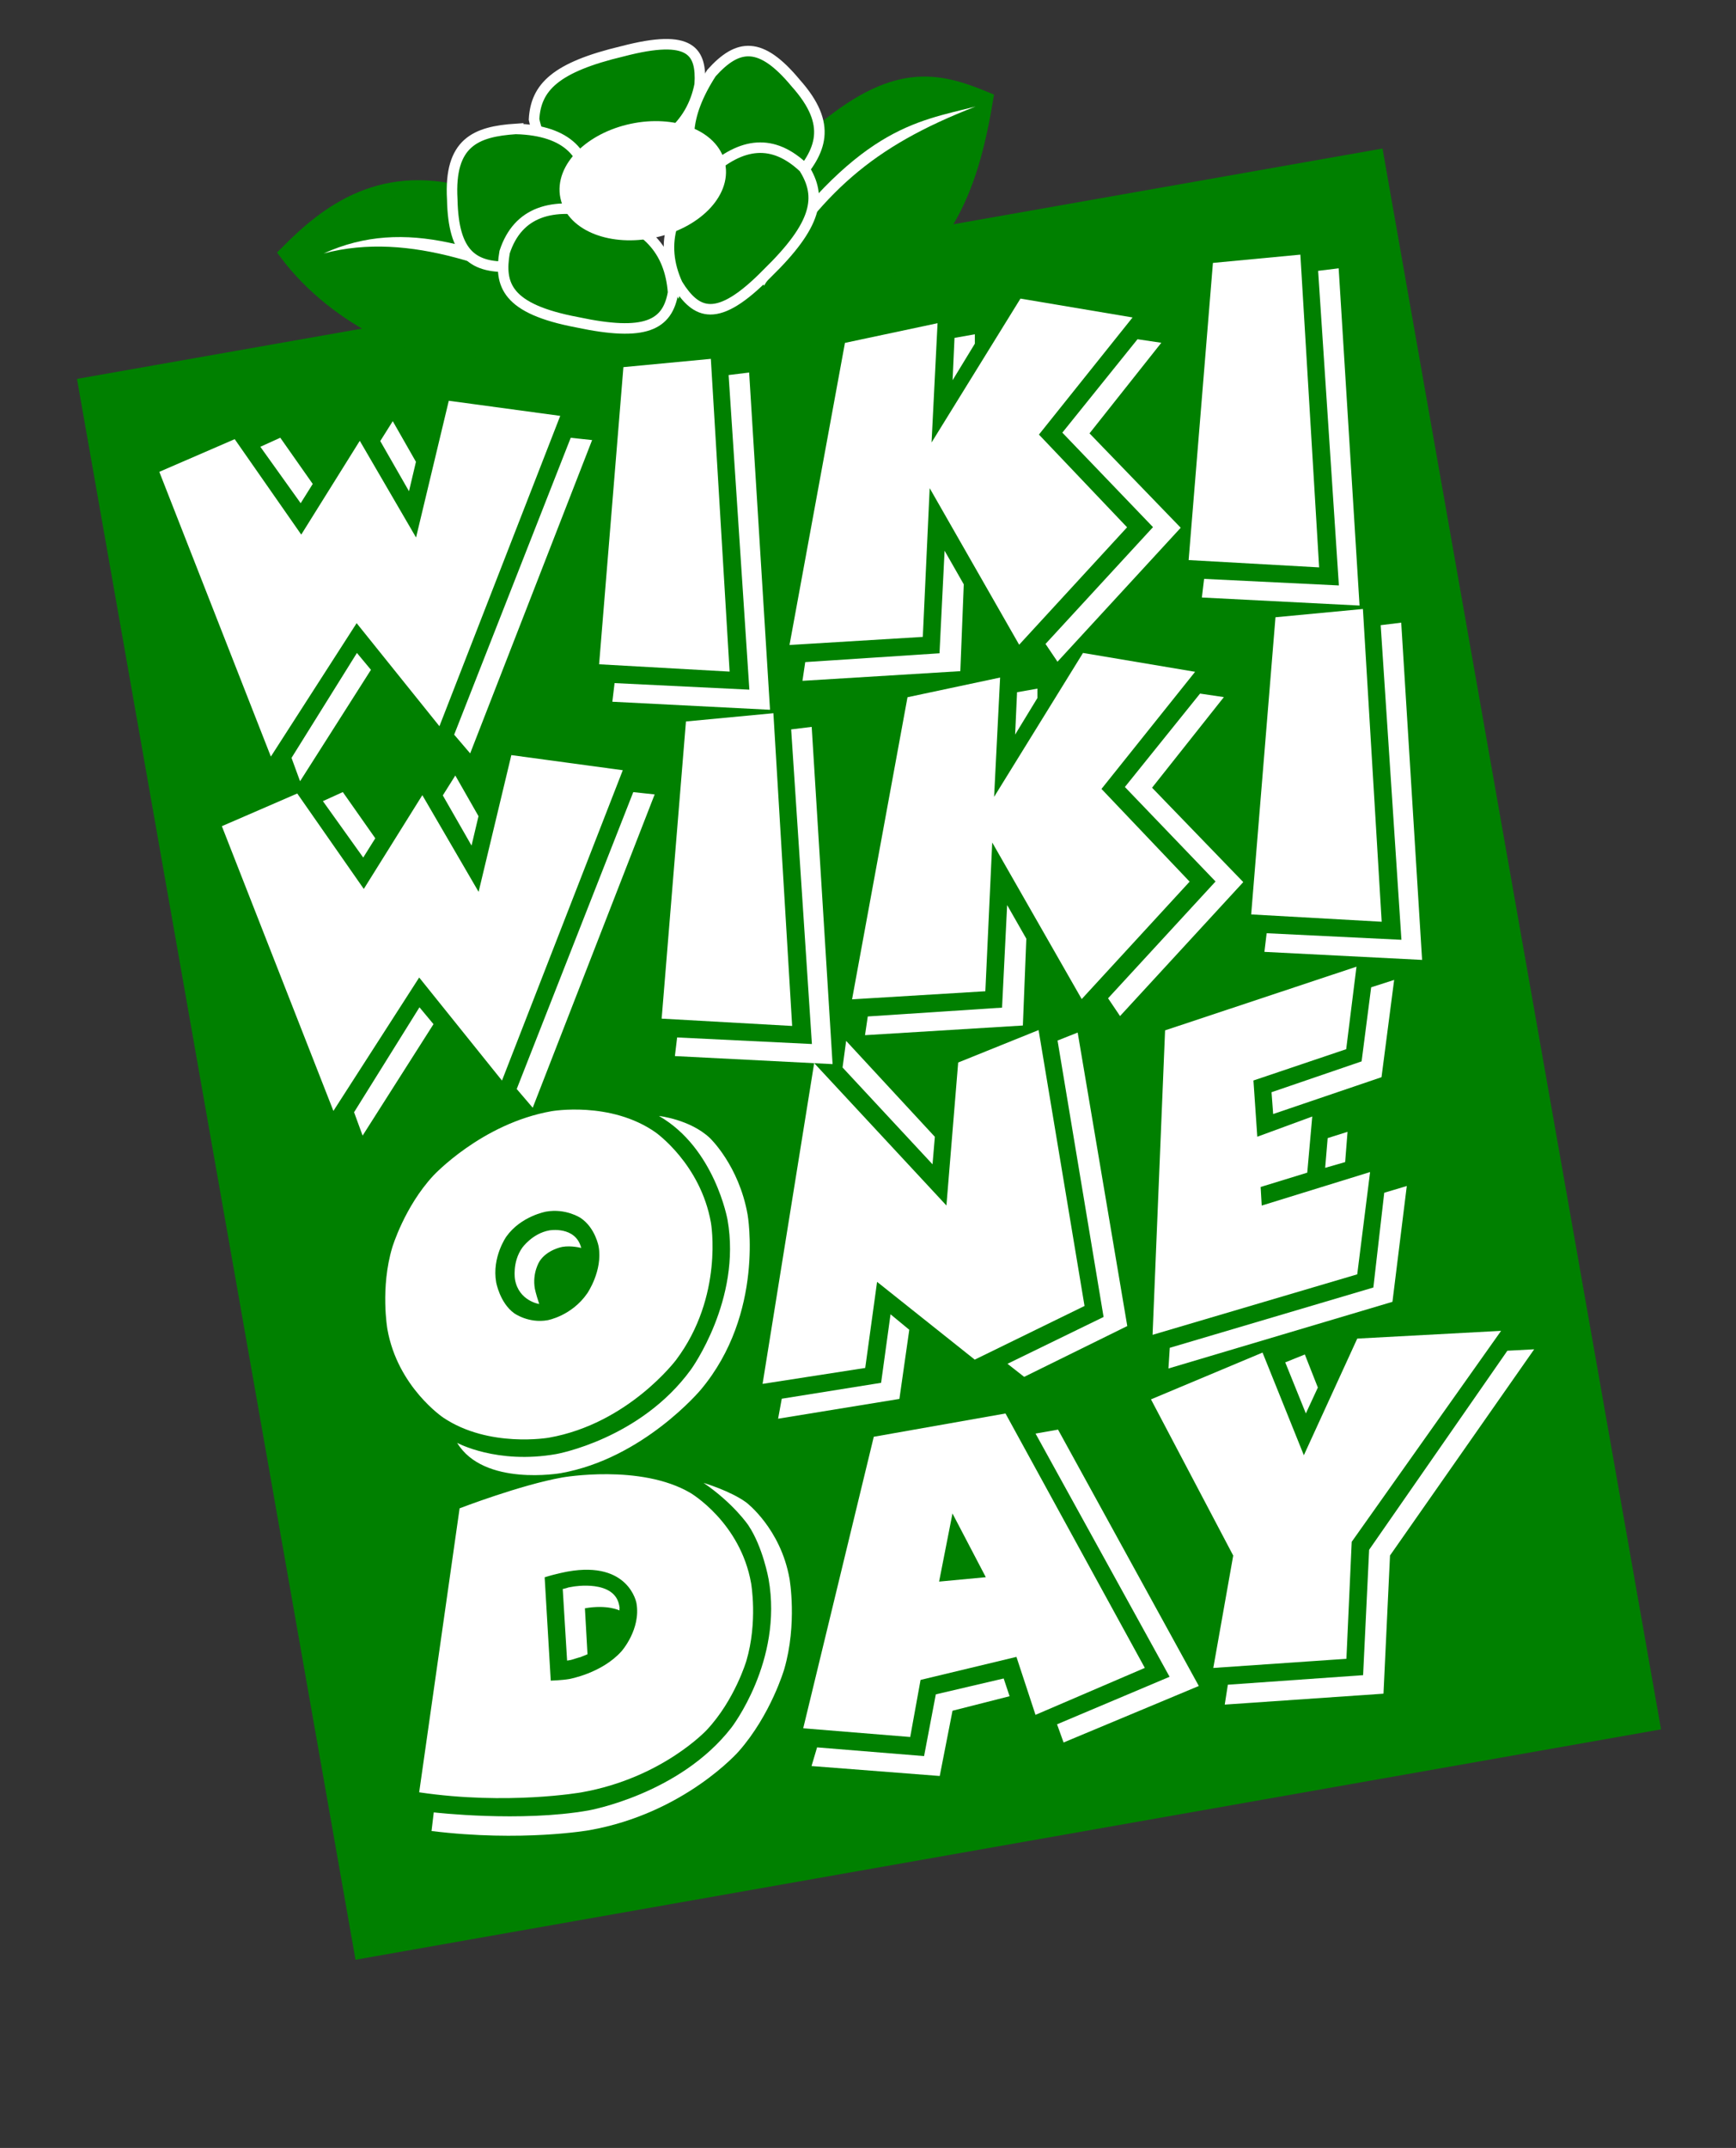 <?xml version="1.0" encoding="UTF-8" standalone="no"?>
<svg
   xmlns:dc="http://purl.org/dc/elements/1.1/"
   xmlns:cc="http://creativecommons.org/ns#"
   xmlns:rdf="http://www.w3.org/1999/02/22-rdf-syntax-ns#"
   xmlns:svg="http://www.w3.org/2000/svg"
   xmlns="http://www.w3.org/2000/svg"
   xmlns:xlink="http://www.w3.org/1999/xlink"
   xmlns:sodipodi="http://sodipodi.sourceforge.net/DTD/sodipodi-0.dtd"
   xmlns:inkscape="http://www.inkscape.org/namespaces/inkscape"
   width="2.75in"
   version="1.1"
   height="3.4in"
   viewBox="0 0 198 244.8"
   id="svg2"
   inkscape:version="0.91 r13725"
   sodipodi:docname="wikispringlogogreen.svg"
   inkscape:export-filename="/home/wayne/shows/wikiwiki/wikigraphics/wikispringlogogreen.png"
   inkscape:export-xdpi="89.130203"
   inkscape:export-ydpi="89.130203">
  <rect x="0" y="0" width="198" height="244.8" fill="#333333" stroke="none"/>
  <sodipodi:namedview
     pagecolor="#ffffff"
     bordercolor="#666666"
     borderopacity="1"
     objecttolerance="10"
     gridtolerance="10"
     guidetolerance="10"
     inkscape:pageopacity="0"
     inkscape:pageshadow="2"
     inkscape:window-width="1920"
     inkscape:window-height="1107"
     id="namedview1558"
     showgrid="false"
     units="in"
     inkscape:document-units="in"
     inkscape:zoom="1.9776542"
     inkscape:cx="60.759141"
     inkscape:cy="158.11113"
     inkscape:window-x="0"
     inkscape:window-y="0"
     inkscape:window-maximized="1"
     inkscape:current-layer="svg2" />
  <defs
     id="defs4">
    <clipPath
       id="Clip0"
       clipPathUnits="userSpaceOnUse"
       style="clip-rule:evenodd">
      <path
         d="m 0,0 362.977,0 0,548.872 L 0,548.872 0,0 Z"
         id="path7"
         inkscape:connector-curvature="0" />
    </clipPath>
    <clipPath
       id="Clip1"
       clipPathUnits="userSpaceOnUse"
       style="clip-rule:evenodd">
      <path
         d="m 0,0 48.219,0 0,47.52 L 0,47.52 0,0 Z"
         id="path10"
         inkscape:connector-curvature="0" />
    </clipPath>
    <path
       id="GlURWPalladioL-Bold65"
       d="M 4.69,7.94 5.14,9.08 C 5.18,9.18 5.2,9.28 5.2,9.36 5.2,9.51 5.11,9.62 5,9.63 l -0.53,0.03 0,0.37 C 5.87,10 5.87,10 5.99,10 6.1,10 6.1,10 7.57,10.03 L 7.57,9.66 7.33,9.63 C 7.05,9.59 6.91,9.48 6.78,9.19 L 4.19,3.14 3.48,3.14 3.2,3.89 C 3.06,4.28 2.96,4.54 2.91,4.65 L 1.1,9.03 C 0.93,9.42 0.76,9.61 0.54,9.63 l -0.3,0.03 0,0.37 C 0.5,10.02 0.73,10.02 0.81,10.01 1.09,10 1.28,10 1.37,10 c 0.09,0 0.28,0 0.56,0.01 0.09,0.01 0.3,0.01 0.57,0.02 L 2.5,9.66 2,9.63 C 1.83,9.62 1.71,9.48 1.71,9.31 1.71,9.24 1.73,9.14 1.76,9.06 l 0.42,-1.12 2.51,0 0,0 z m -1.27,-3.1 1.04,2.54 -2.04,0 1,-2.54 z"
       inkscape:connector-curvature="0" />
    <path
       id="GlURWPalladioL-Bold100"
       d="M 5.08,2.86 5,2.8 4.28,3.02 C 3.99,3.11 3.65,3.17 3.07,3.23 l 0,0.36 0.53,0.03 c 0.22,0.01 0.26,0.11 0.26,0.7 l 0,1.22 -0.2,-0.08 C 3.38,5.35 3.11,5.29 2.86,5.29 2.54,5.29 2.25,5.38 1.98,5.55 L 1.26,6.02 C 0.69,6.4 0.42,6.97 0.42,7.83 c 0,1.43 0.74,2.34 1.91,2.34 0.23,0 0.39,-0.04 0.49,-0.12 L 3.86,9.2 3.81,9.95 3.86,10.03 C 4.46,10.01 4.65,10 4.76,10 c 0.08,0 0.26,0.01 0.54,0.02 0.07,0 0.26,0 0.47,0.01 L 5.77,9.66 5.44,9.64 C 5.13,9.62 5.08,9.54 5.08,9 l 0,-6.14 0,0 z M 3.86,8.4 c 0,0.45 -0.47,0.82 -1.02,0.82 -0.71,0 -1.16,-0.69 -1.16,-1.77 0,-1.01 0.35,-1.52 1.06,-1.52 0.43,0 0.79,0.2 1.12,0.63 l 0,1.84 z"
       inkscape:connector-curvature="0" />
    <path
       id="GlURWPalladioL-Bold118"
       d="m 2.27,10.03 0.86,0 C 3.29,9.58 3.39,9.33 3.51,9.06 L 4.79,6.18 C 4.88,5.96 4.98,5.87 5.15,5.84 l 0.3,-0.05 0,-0.38 -0.96,0.03 C 3.98,5.43 3.89,5.43 3.52,5.41 l 0,0.38 0.38,0.02 C 4.04,5.82 4.13,5.89 4.13,5.98 4.13,6.1 4.1,6.24 4.04,6.39 L 3.43,7.9 C 3.34,8.12 3.25,8.33 3.08,8.7 L 2.2,6.49 C 2.1,6.24 2.06,6.09 2.06,5.98 2.06,5.88 2.14,5.82 2.29,5.81 L 2.7,5.79 2.7,5.41 1.41,5.44 c -0.13,0 -0.29,0 -1.3,-0.03 l 0,0.38 0.25,0.02 C 0.53,5.83 0.66,6 0.84,6.43 l 1.43,3.6 z"
       inkscape:connector-curvature="0" />
    <path
       id="GlURWPalladioL-Bold101"
       d="M 4.61,7.05 C 4.61,5.98 3.86,5.29 2.72,5.29 2.37,5.29 2.11,5.36 1.84,5.52 L 1.37,5.8 C 0.71,6.19 0.42,6.79 0.42,7.74 c 0,1.59 0.8,2.43 2.29,2.43 0.57,0 0.94,-0.1 1.58,-0.43 L 4.51,9.26 4.39,9.11 C 3.92,9.37 3.62,9.46 3.22,9.46 2.7,9.46 2.21,9.18 1.96,8.75 1.8,8.47 1.74,8.24 1.72,7.77 l 1.31,0 c 0.57,0 1.02,-0.06 1.58,-0.2 l 0,-0.52 0,0 z M 2.5,7.27 2.46,7.27 C 2.4,7.27 2.13,7.26 1.98,7.25 L 1.66,7.24 C 1.69,6.25 1.93,5.85 2.51,5.85 c 0.57,0 0.81,0.4 0.83,1.39 L 2.5,7.27 Z"
       inkscape:connector-curvature="0" />
    <path
       id="GlURWPalladioL-Bold114"
       d="M 2.13,5.29 1.43,5.51 C 1.11,5.61 0.93,5.64 0.3,5.72 l 0,0.36 0.45,0.03 c 0.23,0.02 0.26,0.11 0.26,0.7 l 0,2.19 c 0,0.54 -0.05,0.62 -0.36,0.64 L 0.3,9.66 0.3,10.03 1.59,10 c 0.13,0 0.16,0 1.51,0.03 L 3.1,9.66 2.71,9.64 C 2.28,9.62 2.23,9.56 2.23,9 l 0,-1.98 c 0,-0.31 0.41,-0.64 0.8,-0.64 0.25,0 0.43,0.12 0.57,0.36 L 3.84,6.64 3.89,5.35 C 3.79,5.31 3.66,5.29 3.52,5.29 3.24,5.29 3.05,5.41 2.67,5.82 L 2.23,6.3 2.23,5.35 2.13,5.29 Z"
       inkscape:connector-curvature="0" />
    <path
       id="GlURWPalladioL-Bold116"
       d="M 3.24,9.4 3.16,9.21 C 2.96,9.31 2.86,9.34 2.7,9.34 2.23,9.34 2.08,9.18 2.08,8.69 l 0,-2.38 1.06,0 0.08,-0.65 -1.14,0.06 0,-0.58 C 2.08,4.61 2.11,4.28 2.2,3.78 L 2.06,3.68 C 1.66,3.87 1.35,3.99 0.84,4.18 0.87,4.7 0.88,4.89 0.88,5.1 l 0,0.6 -0.66,0.43 0,0.22 0.64,-0.04 0,2.59 c 0,0.89 0.37,1.27 1.24,1.27 0.31,0 0.56,-0.07 0.65,-0.18 L 3.24,9.4 Z"
       inkscape:connector-curvature="0" />
    <path
       id="GlURWPalladioL-Bold105"
       d="M 2.17,5.29 1.47,5.51 C 1.15,5.61 0.91,5.65 0.49,5.7 0.46,5.7 0.41,5.71 0.34,5.72 l 0,0.36 0.45,0.03 c 0.23,0.02 0.26,0.11 0.26,0.7 L 1.05,9 C 1.05,9.54 1,9.62 0.69,9.64 l -0.35,0.02 0,0.37 L 1.63,10 c 0.2,0 0.68,0.01 1.35,0.03 L 2.98,9.66 2.63,9.64 C 2.32,9.62 2.27,9.54 2.27,9 l 0,-3.65 -0.1,-0.06 0,0 z M 1.63,2.94 C 1.2,2.94 0.87,3.26 0.87,3.68 0.87,4.1 1.2,4.44 1.62,4.44 2.03,4.44 2.37,4.1 2.37,3.69 2.37,3.28 2.04,2.94 1.63,2.94 Z"
       inkscape:connector-curvature="0" />
    <path
       id="GlURWPalladioL-Bold115"
       d="M 3.62,6.74 3.7,5.52 C 3.31,5.35 3,5.29 2.47,5.29 c -1.35,0 -2.08,0.54 -2.08,1.54 0,0.66 0.36,1.08 1.06,1.25 L 2.31,8.29 C 2.77,8.4 2.94,8.57 2.94,8.92 2.94,9.39 2.58,9.69 2.02,9.69 1.55,9.69 1.22,9.54 0.9,9.17 L 0.85,8.48 0.46,8.48 0.39,9.89 c 0.57,0.2 1.02,0.28 1.55,0.28 1.26,0 2.11,-0.69 2.11,-1.72 C 4.05,7.73 3.68,7.36 2.78,7.16 L 1.96,6.98 C 1.57,6.89 1.41,6.73 1.41,6.42 c 0,-0.4 0.34,-0.65 0.88,-0.65 0.4,0 0.84,0.19 0.87,0.39 l 0.1,0.58 0.36,0 z"
       inkscape:connector-curvature="0" />
    <path
       id="GlURWPalladioL-Bold110"
       d="m 0.24,6.08 0.45,0.03 c 0.23,0.02 0.26,0.11 0.26,0.7 l 0,2.19 c 0,0.54 -0.05,0.62 -0.36,0.64 l -0.35,0.02 0,0.37 L 1.53,10 c 0.2,0 0.68,0.01 1.35,0.03 L 2.88,9.66 2.53,9.64 C 2.22,9.62 2.17,9.54 2.17,9 l 0,-2.17 c 0,-0.35 0.41,-0.68 0.85,-0.68 0.66,0 0.94,0.35 0.94,1.15 l 0,2.73 C 4.53,10.01 4.7,10 4.86,10 5,10 5,10 5.87,10.03 L 5.87,9.66 5.54,9.64 C 5.23,9.62 5.18,9.54 5.18,9 l 0,-1.86 C 5.18,6.37 5.09,5.99 4.83,5.71 4.57,5.44 4.16,5.29 3.67,5.29 3.37,5.29 3.13,5.35 2.97,5.48 L 2.17,6.1 2.17,5.35 2.11,5.29 C 1.07,5.63 0.79,5.69 0.24,5.72 l 0,0.36 z"
       inkscape:connector-curvature="0" />
    <path
       id="GlURWPalladioL-Bold103"
       d="M 5.29,6.32 5.34,5.68 C 4.93,5.72 4.74,5.73 4.52,5.73 4.44,5.73 4.32,5.73 4.16,5.72 3.75,5.42 3.28,5.29 2.64,5.29 c -1.28,0 -2.17,0.74 -2.17,1.79 0,0.37 0.13,0.7 0.37,0.96 0.19,0.2 0.34,0.29 0.69,0.41 L 0.82,8.99 c -0.1,0.07 -0.17,0.28 -0.17,0.48 0,0.36 0.18,0.54 0.68,0.67 l -0.81,0.48 c -0.15,0.09 -0.26,0.35 -0.26,0.62 0,0.87 0.84,1.42 2.16,1.42 1.75,0 2.93,-0.91 2.93,-2.24 0,-0.84 -0.47,-1.24 -1.48,-1.24 l -0.24,0 C 2.64,9.21 2.28,9.22 2.17,9.22 1.86,9.22 1.7,9.12 1.7,8.92 1.7,8.77 1.79,8.65 1.99,8.53 2.17,8.54 2.27,8.55 2.39,8.55 3.08,8.55 3.72,8.32 4.13,7.91 4.44,7.6 4.57,7.25 4.57,6.75 4.57,6.59 4.56,6.47 4.52,6.28 l 0.77,0.04 0,0 z M 2.52,5.79 c 0.53,0 0.82,0.43 0.82,1.22 0,0.71 -0.27,1.08 -0.8,1.08 -0.52,0 -0.84,-0.45 -0.84,-1.2 0,-0.72 0.28,-1.1 0.82,-1.1 l 0,0 z m 0.2,4.36 c 1.22,0 1.52,0.16 1.52,0.8 0,0.69 -0.67,1.21 -1.56,1.21 -0.89,0 -1.48,-0.42 -1.48,-1.04 0,-0.37 0.21,-0.71 0.51,-0.86 0.16,-0.07 0.52,-0.11 1.01,-0.11 z"
       inkscape:connector-curvature="0" />
    <path
       id="GlURWPalladioL-Bold183"
       d="m 1.26,6.65 c -0.42,0 -0.79,0.37 -0.79,0.79 0,0.42 0.36,0.77 0.77,0.77 0.42,0 0.79,-0.36 0.79,-0.77 0,-0.41 -0.37,-0.79 -0.77,-0.79 z"
       inkscape:connector-curvature="0" />
    <path
       id="GlURWPalladioL-Bold108"
       d="M 2.17,2.8 1.45,3.02 C 1.16,3.11 0.82,3.17 0.24,3.23 l 0,0.36 0.53,0.03 c 0.22,0.01 0.26,0.11 0.26,0.7 l 0,4.68 c 0,0.54 -0.05,0.62 -0.36,0.64 l -0.35,0.02 0,0.37 L 1.61,10 c 0.2,0 0.68,0.01 1.35,0.03 L 2.96,9.66 2.61,9.64 C 2.3,9.62 2.25,9.54 2.25,9 L 2.25,2.86 2.17,2.8 Z"
       inkscape:connector-curvature="0" />
    <path
       id="GlURWPalladioL-Bold111"
       d="m 2.87,5.29 c -1.59,0 -2.47,0.88 -2.47,2.47 0,1.54 0.82,2.41 2.27,2.41 1.6,0 2.5,-0.91 2.5,-2.53 0,-1.52 -0.82,-2.35 -2.3,-2.35 l 0,0 z M 2.75,5.77 c 0.72,0 1.06,0.71 1.06,2.18 0,1.22 -0.28,1.74 -0.96,1.74 -0.72,0 -1.09,-0.73 -1.09,-2.17 0,-1.21 0.3,-1.75 0.99,-1.75 z"
       inkscape:connector-curvature="0" />
    <path
       id="GlURWPalladioL-Bold104"
       d="M 2.09,2.8 1.37,3.02 C 1.11,3.1 0.78,3.16 0.24,3.23 l 0,0.36 0.45,0.03 c 0.23,0.02 0.26,0.11 0.26,0.7 l 0,4.68 c 0,0.54 -0.05,0.62 -0.36,0.64 l -0.35,0.02 0,0.37 L 1.53,10 c 0.2,0 0.68,0.01 1.35,0.03 L 2.88,9.66 2.53,9.64 C 2.22,9.62 2.17,9.54 2.17,9 l 0,-2.17 c 0,-0.35 0.41,-0.68 0.85,-0.68 0.66,0 0.94,0.35 0.94,1.16 l 0,2.72 C 4.53,10.01 4.7,10 4.86,10 5,10 5,10 5.87,10.03 L 5.87,9.66 5.54,9.64 C 5.23,9.62 5.18,9.54 5.18,9 l 0,-1.86 C 5.18,6.37 5.09,5.99 4.83,5.71 4.57,5.44 4.16,5.29 3.67,5.29 3.37,5.29 3.13,5.35 2.97,5.48 L 2.17,6.1 2.17,2.86 2.09,2.8 Z"
       inkscape:connector-curvature="0" />
    <path
       id="GlURWPalladioL-Bold97"
       d="M 2.99,9.33 2.94,9.95 2.99,10.03 C 3.61,10.01 3.78,10 3.9,10 c 0.12,0 0.28,0.01 0.88,0.03 l 0,-0.37 -0.3,-0.03 C 4.26,9.59 4.21,9.49 4.2,9.02 l 0,-0.21 C 4.19,8.49 4.18,8.21 4.18,7.97 4.18,7.7 4.19,7.38 4.2,7 4.21,6.87 4.21,6.78 4.21,6.71 4.21,5.82 3.61,5.29 2.6,5.29 2.18,5.29 1.77,5.4 1.4,5.63 l -0.53,0.32 0,0.69 0.3,0.07 0.22,-0.5 C 1.42,6.14 1.7,6.07 1.97,6.07 c 0.67,0 0.99,0.36 1.02,1.18 L 2.11,7.43 C 0.85,7.69 0.4,8.08 0.4,8.93 c 0,0.81 0.41,1.24 1.17,1.24 0.22,0 0.39,-0.04 0.49,-0.12 l 0.93,-0.72 0,0 z m 0,-0.48 C 2.8,9.11 2.43,9.3 2.13,9.3 1.81,9.3 1.62,9.06 1.62,8.67 1.62,8.18 1.83,7.98 2.54,7.79 l 0.45,-0.12 0,1.18 z"
       inkscape:connector-curvature="0" />
    <path
       id="GlURWPalladioL-Bold83"
       d="m 0.72,7.98 c 0,0.75 -0.04,1.16 -0.15,1.73 0.73,0.33 1.33,0.46 2.08,0.46 1.79,0 2.94,-0.93 2.94,-2.37 C 5.59,6.91 5.07,6.3 4.08,6.04 L 2.94,5.74 C 2.2,5.55 1.88,5.24 1.88,4.73 c 0,-0.69 0.55,-1.17 1.34,-1.17 0.53,0 0.98,0.18 1.36,0.55 l 0.06,0.82 0.41,0 C 5.05,4.28 5.1,3.8 5.19,3.51 L 5.14,3.39 C 4.47,3.15 3.95,3.05 3.29,3.05 c -1.66,0 -2.65,0.8 -2.65,2.14 0,0.86 0.52,1.49 1.46,1.77 l 1.4,0.42 c 0.56,0.17 0.83,0.48 0.83,0.96 0,0.74 -0.64,1.29 -1.5,1.29 -0.68,0 -1.33,-0.3 -1.64,-0.77 l -0.07,-0.88 -0.4,0 z"
       inkscape:connector-curvature="0" />
    <path
       id="GlURWPalladioL-Bold113"
       d="m 3.96,9.25 0,2.3 c 0,0.54 -0.05,0.62 -0.36,0.64 l -0.35,0.02 0,0.37 1.29,-0.03 c 0.2,0 0.68,0.01 1.35,0.03 l 0,-0.37 -0.35,-0.02 C 5.23,12.17 5.18,12.09 5.18,11.55 l 0,-4.79 c 0,-0.38 0.04,-0.71 0.16,-1.3 L 5.13,5.32 4.61,5.74 4.39,5.63 C 3.96,5.42 3.53,5.29 3.23,5.29 c -0.35,0 -0.74,0.15 -1.54,0.6 -0.87,0.49 -1.17,1 -1.17,1.99 0,1.41 0.72,2.29 1.88,2.29 0.27,0 0.48,-0.05 0.6,-0.15 l 0.96,-0.77 0,0 z m 0,-0.85 c 0,0.45 -0.47,0.82 -1.02,0.82 -0.71,0 -1.16,-0.69 -1.16,-1.77 0,-1.01 0.35,-1.52 1.06,-1.52 0.43,0 0.79,0.2 1.12,0.63 l 0,1.84 z"
       inkscape:connector-curvature="0" />
    <path
       id="GlURWPalladioL-Bold117"
       d="M 3.92,9.2 3.87,10.03 C 4.7,10 4.7,10 4.81,10 c 0.1,0 0.27,0 0.55,0.02 0.07,0 0.26,0 0.47,0.01 L 5.83,9.66 5.5,9.64 C 5.19,9.62 5.14,9.54 5.14,9 l 0,-3.65 -0.1,-0.06 -0.7,0.22 C 4.01,5.61 3.83,5.64 3.21,5.72 l 0,0.36 0.45,0.03 c 0.23,0.02 0.26,0.11 0.26,0.7 l 0,1.56 c 0,0.49 -0.43,0.9 -0.96,0.9 -0.57,0 -0.78,-0.35 -0.78,-1.31 l 0,-2.61 -0.1,-0.06 -0.7,0.22 C 1.05,5.61 0.88,5.64 0.25,5.72 l 0,0.36 0.45,0.03 c 0.23,0.02 0.26,0.11 0.26,0.7 l 0,1.79 c 0,1.01 0.54,1.57 1.5,1.57 0.29,0 0.55,-0.08 0.7,-0.23 L 3.92,9.2 Z"
       inkscape:connector-curvature="0" />
    <path
       id="GlURWPalladioL-Bold66"
       d="M 3.16,3.2 C 2.92,3.21 2.23,3.22 2.07,3.22 c -0.14,0 -0.43,0 -0.89,-0.01 l -0.79,-0.02 0,0.37 0.37,0.03 c 0.45,0.04 0.48,0.1 0.48,0.98 l 0,4.48 c 0,0.34 -0.05,0.49 -0.2,0.57 l -0.32,0.18 0,0.23 C 1.44,10.01 1.7,10 1.98,10 c 0.15,0 0.36,0 0.6,0.01 0.52,0.01 0.79,0.02 0.82,0.02 1.6,0 2.71,-0.9 2.71,-2.19 C 6.11,7.31 5.91,6.87 5.56,6.62 5.2,6.37 4.86,6.28 4.06,6.23 4.9,5.93 5.19,5.79 5.5,5.5 5.74,5.28 5.88,4.92 5.88,4.54 5.88,3.63 5.26,3.19 3.99,3.19 l -0.83,0.01 0,0 z m -0.51,3.32 0.3,0 c 1.16,0 1.66,0.44 1.66,1.46 0,1.04 -0.47,1.5 -1.53,1.5 -0.15,0 -0.26,-0.01 -0.43,-0.04 l 0,-2.92 0,0 z m 0,-2.79 C 2.89,3.7 3.04,3.69 3.23,3.69 4.04,3.69 4.4,4.02 4.4,4.76 4.4,5.63 3.96,6 2.95,6 l -0.3,0 0,-2.27 z"
       inkscape:connector-curvature="0" />
    <path
       id="GlURWPalladioL-Bold107"
       d="M 2.14,2.8 1.42,3.02 C 1.13,3.11 0.79,3.17 0.21,3.23 l 0,0.36 0.53,0.03 C 0.96,3.63 1,3.73 1,4.32 L 1,9 C 1,9.54 0.95,9.62 0.64,9.64 l -0.35,0.02 0,0.37 L 1.58,10 c 0.2,0 0.68,0.01 1.35,0.03 L 2.93,9.66 2.58,9.64 C 2.27,9.62 2.22,9.54 2.22,9 l 0,-1.26 0.1,0 1.06,1.2 C 3.53,9.11 4.1,9.81 4.25,10 l 1.72,0 0,-0.34 C 5.76,9.64 5.6,9.54 5.42,9.34 L 3.46,7.14 3.54,7.06 C 3.84,6.76 4.13,6.49 4.24,6.42 L 4.86,5.97 C 5.02,5.85 5.19,5.79 5.34,5.79 l 0.31,0 0,-0.38 -1.3,0 -1.07,1.13 C 3.05,6.78 2.78,7.03 2.22,7.51 L 2.22,2.86 2.14,2.8 Z"
       inkscape:connector-curvature="0" />
    <path
       id="GlURWPalladioL-Bold67"
       d="M 6.92,9.13 6.8,9.01 C 6.15,9.35 5.5,9.52 4.85,9.52 3.1,9.52 1.94,8.28 1.94,6.39 1.94,4.67 2.92,3.61 4.5,3.61 5.25,3.61 5.74,3.8 6.28,4.3 l 0.05,0.86 0.39,0 C 6.83,4.2 6.86,4.01 6.95,3.63 L 6.89,3.52 C 5.98,3.16 5.42,3.05 4.55,3.05 c -2.53,0 -4.11,1.34 -4.11,3.48 0,2.24 1.54,3.64 4.01,3.64 0.92,0 1.51,-0.14 2.25,-0.55 L 6.92,9.13 Z"
       inkscape:connector-curvature="0" />
    <path
       id="GlURWPalladioL-Bold38"
       d="M 5.37,6.72 C 5.5,7 5.57,7.25 5.57,7.5 5.57,7.81 5.49,8.05 5.25,8.42 4.41,7.73 3.8,7.06 3.19,6.15 4.38,5.38 4.77,4.9 4.77,4.2 4.77,3.57 4.32,3.16 3.62,3.16 3.21,3.16 2.82,3.31 2.6,3.54 L 2.25,3.92 C 1.86,4.34 1.74,4.59 1.74,4.97 c 0,0.36 0.09,0.7 0.33,1.3 -1.14,0.59 -1.55,1.11 -1.55,1.97 0,1.13 0.95,1.93 2.3,1.93 0.76,0 1.33,-0.2 2.01,-0.7 0.57,0.46 1.07,0.65 1.71,0.65 L 7.2,10.09 C 7.41,9.77 7.72,9.45 8.13,9.1 L 7.99,8.78 7.82,8.89 C 7.79,8.91 7.75,8.93 7.71,8.96 7.48,9.12 7.37,9.16 7.19,9.16 6.68,9.16 6.21,9 5.68,8.67 6.15,8.05 6.33,7.61 6.33,7.14 6.33,7.05 6.32,6.93 6.3,6.77 6.85,6.77 7.21,6.79 7.71,6.84 7.75,6.58 7.8,6.4 7.91,6.14 L 7.88,6.05 C 7.11,6.1 6.81,6.11 6.43,6.11 6.31,6.11 6.13,6.11 5.94,6.1 L 4.76,6.06 C 4.72,6.23 4.67,6.35 4.47,6.72 l 0.9,0 0,0 z M 2.22,6.64 C 2.85,7.65 3.44,8.33 4.41,9.17 4.11,9.38 3.84,9.47 3.5,9.47 2.54,9.47 1.71,8.63 1.71,7.67 1.71,7.25 1.83,7.01 2.22,6.64 l 0,0 z M 2.99,5.74 C 2.73,5.16 2.65,4.89 2.65,4.56 2.65,4.06 2.89,3.78 3.31,3.78 3.66,3.78 3.9,4.04 3.9,4.43 3.9,4.87 3.64,5.28 3.14,5.64 3.09,5.67 3.05,5.7 2.99,5.74 Z"
       inkscape:connector-curvature="0" />
    <path
       id="GlURWPalladioL-Bold74"
       d="m -0.11,12.08 c 0.13,0.04 0.22,0.05 0.3,0.05 0.81,0 1.76,-0.69 2.18,-1.58 0.22,-0.48 0.28,-0.87 0.28,-1.92 l 0,-4.06 C 2.65,3.68 2.66,3.66 3.13,3.62 L 3.5,3.59 3.5,3.19 C 2.28,3.22 2.28,3.22 1.94,3.22 1.6,3.22 1.59,3.22 0.39,3.19 l 0,0.4 0.37,0.03 c 0.47,0.04 0.48,0.06 0.48,0.95 l 0,5.61 c 0,0.95 -0.15,1.3 -0.55,1.3 -0.17,0 -0.32,-0.07 -0.58,-0.27 C 0.05,11.16 0.04,11.16 0,11.13 l -0.11,0.06 0,0.89 z"
       inkscape:connector-curvature="0" />
    <path
       id="GlURWPalladioL-Bold112"
       d="M 2.12,5.29 1.42,5.51 C 1.08,5.61 0.91,5.64 0.4,5.71 l -0.11,0.01 0,0.36 0.45,0.03 C 0.97,6.13 1,6.22 1,6.81 l 0,4.74 c 0,0.54 -0.05,0.62 -0.36,0.64 l -0.35,0.02 0,0.37 1.29,-0.03 c 0.13,0 0.15,0 1.45,0.03 l 0,-0.37 -0.45,-0.02 C 2.27,12.18 2.22,12.09 2.22,11.55 l 0,-1.55 c 0.49,0.14 0.65,0.17 0.89,0.17 0.34,0 0.69,-0.18 1.37,-0.72 C 4.54,9.41 4.6,9.36 4.65,9.32 5.31,8.82 5.67,8.04 5.67,7.14 5.67,6.08 4.9,5.29 3.86,5.29 3.47,5.29 3.18,5.4 2.83,5.68 l -0.61,0.49 0,-0.82 -0.1,-0.06 0,0 z m 0.1,1.4 c 0.22,-0.33 0.55,-0.5 0.96,-0.5 0.77,0 1.23,0.6 1.23,1.6 0,1.04 -0.45,1.7 -1.18,1.7 -0.42,0 -0.74,-0.17 -1.01,-0.55 l 0,-2.25 z"
       inkscape:connector-curvature="0" />
    <path
       id="GlURWPalladioL-Bold68"
       d="m 0.68,9.8 0,0.23 C 2.04,10 2.04,10 2.23,10 c 0.18,0 0.72,0.01 0.97,0.02 l 0.59,0.01 C 4.98,10.03 6.07,9.61 6.82,8.87 7.51,8.2 7.86,7.31 7.86,6.24 7.86,5.29 7.59,4.51 7.09,4.02 6.51,3.44 5.71,3.2 4.36,3.19 2.8,3.21 2,3.22 1.97,3.22 c -0.13,0 -0.13,0 -1.62,-0.03 l 0,0.37 0.37,0.03 C 1.17,3.63 1.2,3.69 1.2,4.57 l 0,4.48 C 1.2,9.38 1.15,9.54 1,9.62 l -0.32,0.18 0,0 z M 2.61,3.73 C 2.85,3.7 3.01,3.69 3.24,3.69 4.41,3.69 5.21,3.93 5.7,4.41 6.15,4.85 6.36,5.53 6.36,6.52 6.36,7.53 6.11,8.29 5.63,8.77 5.13,9.26 4.42,9.48 3.29,9.48 3.04,9.48 2.86,9.47 2.61,9.43 l 0,-5.7 z"
       inkscape:connector-curvature="0" />
    <path
       id="GlURWPalladioL-Bold70"
       d="M 2.54,3.8 C 3.03,3.78 3.36,3.77 3.7,3.77 c 0.67,0 1.1,0.07 1.11,0.19 l 0.08,0.75 0.36,0 L 5.39,3.29 5.33,3.22 C 4.95,3.19 4.77,3.18 4.38,3.18 4.15,3.18 3.77,3.19 2.97,3.21 2.51,3.22 2.26,3.22 2.06,3.22 c -0.29,0 -0.29,0 -1.78,-0.03 l 0,0.37 0.37,0.03 c 0.45,0.04 0.48,0.1 0.48,0.98 l 0,4.08 c 0,0.89 -0.01,0.91 -0.48,0.95 l -0.37,0.03 0,0.4 C 1.49,10 1.49,10 1.83,10 c 0.32,0 0.32,0 1.66,0.03 l 0,-0.4 L 3.02,9.6 C 2.56,9.57 2.54,9.53 2.54,8.65 l 0,-1.87 C 2.82,6.76 2.99,6.75 3.21,6.75 l 0.51,0 c 0.38,0 0.54,0.11 0.57,0.37 l 0.06,0.5 0.4,0 -0.03,-1.08 c 0,-0.11 0,-0.25 0.03,-1.03 l -0.4,0 -0.06,0.53 C 4.27,6.2 4.14,6.25 3.72,6.25 l -0.51,0 c -0.33,0 -0.47,0 -0.67,-0.02 l 0,-2.43 z"
       inkscape:connector-curvature="0" />
    <path
       id="GlURWPalladioL-Bold98"
       d="M 2.11,2.86 2.03,2.8 1.31,3.02 C 1.02,3.11 0.68,3.17 0.1,3.23 l 0,0.36 0.53,0.03 c 0.22,0.01 0.26,0.11 0.26,0.7 l 0,4.06 c 0,0.53 -0.03,1.13 -0.09,1.66 L 1.02,10.12 1.41,9.8 c 0.46,0.25 0.88,0.37 1.31,0.37 0.31,0 0.58,-0.08 0.87,-0.25 C 3.99,9.68 4.45,9.37 4.73,9.14 5.23,8.73 5.56,7.96 5.56,7.19 5.56,6.08 4.81,5.29 3.75,5.29 3.36,5.29 3.07,5.4 2.72,5.68 l -0.61,0.49 0,-3.31 0,0 z m 0,3.83 c 0.22,-0.33 0.55,-0.5 0.96,-0.5 0.77,0 1.23,0.6 1.23,1.6 0,1.04 -0.45,1.7 -1.18,1.7 C 2.7,9.49 2.38,9.32 2.11,8.94 l 0,-2.25 z"
       inkscape:connector-curvature="0" />
    <path
       id="GlURWPalladioL-Bold99"
       d="M 3.9,7.03 C 3.96,6.39 4.01,6.06 4.1,5.62 L 4.03,5.49 C 3.57,5.33 3.36,5.29 3,5.29 2.62,5.29 2.34,5.36 2.1,5.5 L 1.58,5.81 c -0.89,0.53 -1.21,1.03 -1.21,1.9 0,1.59 0.79,2.46 2.22,2.46 0.5,0 0.87,-0.09 1.34,-0.34 L 4.14,9.37 4.05,9.27 C 3.71,9.41 3.49,9.46 3.2,9.46 2.22,9.46 1.61,8.67 1.61,7.4 1.61,6.49 1.95,6 2.59,6 3.04,6 3.44,6.2 3.47,6.43 l 0.07,0.6 0.36,0 z"
       inkscape:connector-curvature="0" />
    <path
       id="GlURWPalladioL-Bold75"
       d="m 2.65,6.57 0,-2 C 2.65,3.68 2.66,3.66 3.13,3.62 L 3.5,3.59 3.5,3.19 C 2.28,3.22 2.28,3.22 1.94,3.22 1.6,3.22 1.59,3.22 0.39,3.19 l 0,0.4 0.37,0.03 c 0.47,0.04 0.48,0.06 0.48,0.95 l 0,4.08 c 0,0.89 -0.01,0.91 -0.48,0.95 l -0.37,0.03 0,0.4 C 1.6,10 1.6,10 1.94,10 2.28,10 2.29,10 3.5,10.03 L 3.5,9.63 3.13,9.6 C 2.66,9.56 2.65,9.54 2.65,8.65 l 0,-1.97 c 0.26,0.15 0.3,0.19 0.87,0.86 L 5.6,10.03 6.62,10 c 0.07,0 0.16,0 0.67,0.02 0.05,0 0.17,0 0.34,0.01 l 0,-0.41 C 7.26,9.61 7.03,9.48 6.72,9.12 L 4.06,5.99 6.28,3.92 C 6.52,3.7 6.75,3.63 7.38,3.58 l 0,-0.39 C 6.8,3.21 6.62,3.22 6.47,3.22 6.32,3.22 6.14,3.21 5.56,3.19 l 0,0.25 C 5.56,3.59 5.51,3.68 5.3,3.9 5.29,3.92 5.25,3.97 5.2,4.02 4.95,4.3 4.71,4.55 4.62,4.64 L 2.65,6.57 Z"
       inkscape:connector-curvature="0" />
    <path
       id="GlURWPalladioL-Bold71"
       d="M 7.76,7.24 C 6.52,7.27 6.52,7.27 6.26,7.27 6.03,7.27 5.64,7.26 4.83,7.24 l 0,0.41 0.53,0.02 c 0.42,0.02 0.57,0.11 0.57,0.37 l 0,1.32 C 5.42,9.55 5.09,9.61 4.66,9.61 3.05,9.61 1.97,8.32 1.97,6.42 1.97,4.66 2.93,3.61 4.56,3.61 5.07,3.61 5.6,3.71 6.03,3.9 6.28,4 6.37,4.07 6.61,4.3 l 0.05,0.86 0.39,0 C 7.16,4.2 7.19,4.01 7.28,3.63 L 7.22,3.52 C 6.31,3.18 5.59,3.05 4.61,3.05 c -2.56,0 -4.14,1.33 -4.14,3.49 0,2.2 1.54,3.63 3.91,3.63 1.01,0 1.77,-0.15 2.97,-0.6 l 0,-1.63 C 7.35,7.7 7.39,7.66 7.76,7.58 l 0,-0.34 z"
       inkscape:connector-curvature="0" />
    <path
       id="GlURWPalladioL-Bold73"
       d="M 2.65,4.57 C 2.65,3.68 2.66,3.66 3.13,3.62 L 3.5,3.59 3.5,3.19 C 2.28,3.22 2.28,3.22 1.94,3.22 1.6,3.22 1.59,3.22 0.39,3.19 l 0,0.4 0.37,0.03 c 0.47,0.04 0.48,0.06 0.48,0.95 l 0,4.08 c 0,0.89 -0.01,0.91 -0.48,0.95 l -0.37,0.03 0,0.4 C 1.6,10 1.6,10 1.94,10 2.28,10 2.29,10 3.5,10.03 L 3.5,9.63 3.13,9.6 C 2.66,9.56 2.65,9.54 2.65,8.65 l 0,-4.08 z"
       inkscape:connector-curvature="0" />
    <path
       id="GlURWPalladioL-Bold119"
       d="m 1.94,10.03 0.79,0 C 3.23,8.7 3.34,8.46 4.1,6.96 l 1.32,3.07 0.81,0 C 6.32,9.74 6.36,9.6 6.37,9.56 6.47,9.23 6.54,9 6.58,8.88 L 7.5,6.28 C 7.62,5.95 7.72,5.82 7.86,5.81 L 8.2,5.79 8.2,5.41 C 7.36,5.44 7.36,5.44 7.19,5.44 c -0.17,0 -0.17,0 -1.01,-0.03 l 0,0.38 0.42,0.02 C 6.77,5.82 6.89,5.9 6.89,6.02 6.89,6.06 6.87,6.17 6.86,6.21 L 6.5,7.34 C 6.38,7.73 6.28,8 6.11,8.46 L 4.73,5.29 4.23,5.29 3.36,7.24 3.07,7.87 C 3.03,7.95 3,8.03 2.96,8.12 2.9,8.24 2.84,8.37 2.79,8.49 L 2.2,6.22 C 2.19,6.18 2.18,6.08 2.18,6.03 2.18,5.9 2.26,5.81 2.37,5.81 l 0.47,-0.02 0,-0.38 -1.35,0.03 c -0.14,0 -0.3,0 -1.36,-0.03 l 0,0.38 0.33,0.02 c 0.23,0.02 0.33,0.11 0.41,0.38 l 1.07,3.84 z"
       inkscape:connector-curvature="0" />
    <path
       id="GlURWPalladioL-Bold121"
       d="m 2.75,5.79 0,-0.38 -1.32,0.03 c -0.13,0 -0.29,0 -1.33,-0.03 l 0,0.38 0.35,0.02 C 0.6,5.82 0.72,5.98 0.87,6.36 L 2.45,10.4 2.22,10.96 C 1.99,11.53 1.64,11.87 1.3,11.87 1.04,11.87 0.83,11.76 0.6,11.5 l -0.11,0.04 -0.18,0.95 c 0.27,0.12 0.5,0.17 0.73,0.17 0.7,0 1.25,-0.54 1.76,-1.72 L 4.79,6.31 C 4.91,6.04 5.06,5.87 5.2,5.84 L 5.46,5.79 5.46,5.41 4.53,5.44 C 4.5,5.44 4.19,5.43 3.6,5.41 l 0,0.38 0.33,0.02 C 4.09,5.82 4.2,5.9 4.2,6.01 4.2,6.07 4.18,6.18 4.16,6.23 L 3.15,8.75 2.31,6.57 C 2.31,6.56 2.28,6.49 2.25,6.42 2.17,6.23 2.14,6.14 2.14,6.04 2.14,5.91 2.25,5.82 2.4,5.81 L 2.75,5.79 Z"
       inkscape:connector-curvature="0" />
    <path
       id="GlURWPalladioL-Bold77"
       d="m 7.42,4.49 0,4.16 c 0,0.89 -0.01,0.91 -0.48,0.95 l -0.37,0.03 0,0.4 C 7.78,10 7.78,10 8.12,10 c 0.34,0 0.35,0 1.56,0.03 l 0,-0.4 L 9.31,9.6 C 8.84,9.56 8.83,9.54 8.83,8.65 l 0,-4.08 c 0,-0.88 0.03,-0.94 0.48,-0.98 l 0.37,-0.03 0,-0.37 C 8.63,3.22 8.63,3.22 8.52,3.22 8.41,3.22 8.41,3.22 7.37,3.19 7.08,3.88 6.99,4.09 6.88,4.32 L 5.05,8.1 3.47,4.8 2.72,3.19 1.52,3.22 C 1.36,3.22 1.13,3.21 0.83,3.2 0.68,3.2 0.67,3.2 0.32,3.19 l 0,0.37 0.37,0.03 c 0.45,0.04 0.48,0.1 0.48,0.98 l 0,4.08 c 0,0.88 -0.03,0.94 -0.48,0.98 l -0.37,0.03 0,0.37 C 1.28,10 1.28,10 1.47,10 c 0.2,0 0.66,0.01 1.14,0.03 L 2.61,9.66 2.24,9.63 C 1.79,9.59 1.76,9.54 1.76,8.65 l 0,-4.17 2.3,4.79 c 0.07,0.15 0.18,0.39 0.36,0.83 l 0.34,0 C 4.95,9.64 4.99,9.54 5.36,8.78 L 7.42,4.49 Z"
       inkscape:connector-curvature="0" />
    <path
       id="GlURWPalladioL-Bold45"
       d="M 0.5,6.95 C 0.45,7.13 0.43,7.19 0.31,7.54 0.24,7.73 0.21,7.82 0.16,7.97 l 0.08,0.08 2.61,0 C 2.9,7.77 3.01,7.41 3.17,7.05 l -0.09,-0.1 -2.58,0 z"
       inkscape:connector-curvature="0" />
    <path
       id="GlURWPalladioL-Bold39"
       d="M 1.36,6.24 1.8,3.85 C 1.81,3.82 1.81,3.79 1.81,3.76 1.81,3.4 1.48,3.05 1.13,3.05 0.79,3.05 0.45,3.4 0.45,3.76 c 0,0.03 0,0.05 0.01,0.09 l 0.44,2.39 0.46,0 z"
       inkscape:connector-curvature="0" />
    <path
       id="GlURWPalladioL-Bold80"
       d="m 3.11,6.74 c 0.11,0.02 0.12,0.02 0.15,0.03 0.24,0.03 0.29,0.04 0.43,0.04 1.29,0 2.25,-0.91 2.25,-2.12 0,-1 -0.63,-1.5 -1.89,-1.5 l -0.12,0 c -1.09,0.02 -1.7,0.03 -1.81,0.03 -0.21,0 -0.21,0 -1.73,-0.03 l 0,0.37 0.37,0.03 c 0.45,0.04 0.48,0.1 0.48,0.98 l 0,4.08 c 0,0.89 -0.01,0.91 -0.48,0.95 l -0.37,0.03 0,0.4 C 1.6,10 1.6,10 1.95,10 2.26,10 2.26,10 3.6,10.03 L 3.6,9.63 3.13,9.6 C 2.67,9.57 2.65,9.53 2.65,8.65 l 0,-4.87 C 2.8,3.72 2.98,3.69 3.25,3.69 c 0.83,0 1.25,0.45 1.25,1.34 0,0.8 -0.4,1.32 -1.03,1.32 -0.08,0 -0.09,0 -0.35,-0.05 -0.01,0 -0.04,0 -0.08,-0.01 l -0.1,0.1 0.17,0.35 z"
       inkscape:connector-curvature="0" />
    <path
       id="GlURWPalladioL-Bold46"
       d="m 1.26,8.56 c -0.42,0 -0.79,0.37 -0.79,0.79 0,0.42 0.36,0.77 0.77,0.77 0.42,0 0.79,-0.36 0.79,-0.77 0,-0.41 -0.37,-0.79 -0.77,-0.79 z"
       inkscape:connector-curvature="0" />
    <path
       id="GlURWPalladioL-Bold78"
       d="m 1.55,3.22 -0.21,0 C 1.25,3.22 0.92,3.21 0.35,3.19 l 0,0.37 0.37,0.03 C 1.17,3.63 1.2,3.69 1.2,4.57 l 0,4.08 c 0,0.88 -0.03,0.94 -0.48,0.98 l -0.37,0.03 0,0.37 C 1.31,10 1.31,10 1.5,10 c 0.2,0 0.66,0.01 1.14,0.03 L 2.64,9.66 2.27,9.63 C 1.82,9.59 1.79,9.54 1.79,8.65 l 0,-3.93 3.26,3.92 1.22,1.39 0.82,0.13 0.07,-0.04 C 7.14,9.56 7.13,9.34 7.13,9.11 l 0,-4.54 c 0,-0.88 0.03,-0.94 0.48,-0.98 l 0.37,-0.03 0,-0.37 -1.14,0.03 c -0.11,0 -0.27,0 -1.15,-0.03 l 0,0.37 0.37,0.03 c 0.45,0.04 0.48,0.1 0.48,0.98 l 0,3.59 L 3.42,4.52 C 3.21,4.28 3.03,4.04 2.39,3.19 L 1.55,3.22 Z"
       inkscape:connector-curvature="0" />
    <path
       id="GlURWPalladioL-Bold76"
       d="M 2.65,4.57 C 2.65,3.68 2.66,3.66 3.13,3.62 L 3.5,3.59 3.5,3.19 C 2.28,3.22 2.28,3.22 1.94,3.22 1.6,3.22 1.59,3.22 0.39,3.19 l 0,0.4 0.37,0.03 c 0.47,0.04 0.48,0.06 0.48,0.95 l 0,4.48 c 0,0.34 -0.05,0.49 -0.2,0.57 l -0.32,0.18 0,0.23 C 1.71,10 1.71,10 1.94,10 l 0.34,0 c 1.01,0.03 1.41,0.04 1.92,0.04 0.52,0 0.83,-0.01 1.41,-0.04 L 5.66,9.92 5.77,8.26 5.38,8.26 5.15,9.28 C 5.13,9.37 4.58,9.45 3.96,9.45 3.54,9.45 3.17,9.44 2.65,9.42 l 0,-4.85 z"
       inkscape:connector-curvature="0" />
    <path
       id="GlURWPalladioL-Bold79"
       d="m 4.3,3.05 c -2.42,0 -3.83,1.34 -3.83,3.63 0,2.22 1.31,3.49 3.6,3.49 2.39,0 3.8,-1.35 3.8,-3.63 0,-2.2 -1.31,-3.49 -3.57,-3.49 l 0,0 z M 4.21,3.61 c 0.53,0 0.95,0.17 1.3,0.51 0.55,0.54 0.86,1.5 0.86,2.63 C 6.37,8.63 5.6,9.61 4.14,9.61 3.59,9.61 3.18,9.45 2.82,9.09 2.28,8.56 1.97,7.6 1.97,6.45 1.97,5.43 2.22,4.63 2.67,4.18 3.06,3.8 3.58,3.61 4.21,3.61 Z"
       inkscape:connector-curvature="0" />
    <path
       id="GlURWPalladioL-Bold120"
       d="M 2,7.9 0.9,9.3 C 0.7,9.54 0.52,9.64 0.21,9.66 l 0,0.34 0.91,0 C 1.41,9.55 1.52,9.39 1.64,9.22 l 0.64,-0.88 1,1.69 L 4.06,10 c 0.4,0.01 0.48,0.01 0.77,0.03 l 0,-0.37 C 4.52,9.63 4.32,9.44 3.97,8.87 L 3.08,7.35 4.05,6.21 C 4.36,5.85 4.46,5.79 4.83,5.78 l 0,-0.37 -0.95,0 L 2.8,6.91 2.28,6.06 C 2.04,5.68 1.86,5.45 1.66,5.29 1.31,5.38 0.57,5.54 0.2,5.61 L 0.28,5.97 C 0.33,5.96 0.4,5.96 0.43,5.96 0.76,5.96 0.94,6.1 1.2,6.54 L 2,7.9 Z"
       inkscape:connector-curvature="0" />
    <path
       id="GlURWPalladioL-Bold82"
       d="M 4.57,6.44 C 5.13,6.21 5.37,6.06 5.63,5.76 5.92,5.45 6.06,5.08 6.06,4.66 6.06,3.69 5.42,3.19 4.16,3.19 c -0.11,0 -0.35,0 -0.69,0.01 -0.26,0.01 -1.08,0.02 -1.3,0.02 -0.28,0 -0.28,0 -1.78,-0.03 l 0,0.37 0.37,0.03 c 0.45,0.04 0.48,0.1 0.48,0.98 l 0,4.08 c 0,0.89 -0.01,0.91 -0.48,0.95 l -0.37,0.03 0,0.4 C 1.6,10 1.6,10 1.94,10 2.28,10 2.29,10 3.5,10.03 L 3.5,9.63 3.13,9.6 C 2.66,9.56 2.65,9.54 2.65,8.65 l 0,-4.87 C 2.79,3.72 2.98,3.69 3.24,3.69 c 0.89,0 1.4,0.47 1.4,1.28 0,0.53 -0.25,0.98 -0.66,1.22 -0.25,0.15 -0.5,0.2 -0.94,0.19 L 2.97,6.56 5.21,10.03 6.11,10 c 0.51,0.01 0.6,0.01 0.97,0.03 l 0,-0.4 C 6.72,9.56 6.62,9.5 6.38,9.18 L 4.57,6.44 Z"
       inkscape:connector-curvature="0" />
    <path
       id="GlURWPalladioL-Bold109"
       d="m 0.24,6.08 0.45,0.03 c 0.23,0.02 0.26,0.11 0.26,0.7 l 0,2.19 c 0,0.54 -0.05,0.62 -0.36,0.64 l -0.35,0.02 0,0.37 L 1.53,10 c 0.23,0 0.66,0.01 1.27,0.03 L 2.8,9.66 2.53,9.64 C 2.21,9.62 2.17,9.54 2.17,9 l 0,-2.17 c 0,-0.33 0.41,-0.68 0.81,-0.68 0.58,0 0.86,0.38 0.86,1.16 l 0,1.69 c 0,0.54 -0.04,0.62 -0.36,0.64 l -0.31,0.02 0,0.37 C 4.21,10 4.21,10 4.46,10 4.7,10 4.7,10 5.77,10.03 L 5.77,9.66 5.42,9.64 C 5.11,9.62 5.06,9.54 5.06,9 l 0,-2.17 c 0,-0.33 0.41,-0.68 0.81,-0.68 0.58,0 0.86,0.38 0.86,1.16 l 0,2.72 L 7.66,10 c 0.5,0.01 0.57,0.01 0.98,0.03 L 8.64,9.66 8.31,9.64 C 8,9.62 7.95,9.54 7.95,9 l 0,-1.86 C 7.95,5.76 7.59,5.29 6.52,5.29 6.19,5.29 5.97,5.35 5.8,5.48 L 5,6.1 C 4.77,5.53 4.37,5.29 3.68,5.29 3.36,5.29 3.14,5.35 2.97,5.48 L 2.17,6.1 2.17,5.35 2.11,5.29 C 1.07,5.63 0.79,5.69 0.24,5.72 l 0,0.36 z"
       inkscape:connector-curvature="0" />
    <path
       id="GlURWPalladioL-Bold102"
       d="M 2.39,4.58 C 2.39,4.2 2.42,4.02 2.49,3.89 2.57,3.74 2.75,3.66 2.98,3.66 c 0.21,0 0.37,0.06 0.67,0.24 l 0.16,-0.07 0,-0.97 C 3.64,2.82 3.54,2.8 3.39,2.8 3.07,2.8 2.84,2.9 2.46,3.22 L 1.72,3.84 C 1.24,4.24 1.17,4.42 1.17,5.21 l 0,0.43 C 0.91,5.82 0.71,5.93 0.38,6.09 l 0,0.24 0.79,-0.05 0,2.72 c 0,0.55 -0.05,0.62 -0.42,0.64 l -0.41,0.02 0,0.37 C 1.56,10 1.56,10 1.75,10 c 0.14,0 0.14,0 1.59,0.03 L 3.34,9.66 2.89,9.64 C 2.62,9.63 2.45,9.56 2.42,9.45 2.4,9.36 2.39,9.24 2.39,9 l 0,-2.72 1.24,0 L 3.74,5.7 3.7,5.62 C 3.05,5.65 2.8,5.66 2.39,5.66 l 0,-1.08 z"
       inkscape:connector-curvature="0" />
    <path
       id="GlURWPalladioL-Bold84"
       d="m 4.04,3.81 1.17,0 c 0.42,0 0.53,0.02 0.62,0.09 l 0.09,0.24 0.05,0.69 0.4,0 C 6.39,4.07 6.42,3.72 6.5,3.24 L 6.44,3.19 C 3.68,3.22 3.68,3.22 3.34,3.22 2.99,3.22 2.99,3.22 0.23,3.19 L 0.17,3.24 c 0.08,0.48 0.1,0.83 0.13,1.59 l 0.4,0 0.05,-0.69 C 0.75,4.08 0.8,3.96 0.83,3.91 0.88,3.84 1.04,3.81 1.46,3.81 l 1.17,0 0,4.84 c 0,0.89 -0.01,0.91 -0.48,0.95 l -0.37,0.03 0,0.4 C 2.99,10 2.99,10 3.33,10 c 0.34,0 0.35,0 1.56,0.03 l 0,-0.4 L 4.52,9.6 C 4.05,9.56 4.04,9.54 4.04,8.65 l 0,-4.84 z"
       inkscape:connector-curvature="0" />
    <path
       id="GlURWPalladioL-Bold85"
       d="M 6.75,4.57 C 6.75,3.69 6.78,3.63 7.23,3.59 L 7.6,3.56 7.6,3.19 6.46,3.22 c -0.11,0 -0.27,0 -1.15,-0.03 l 0,0.37 0.37,0.03 c 0.45,0.04 0.48,0.1 0.48,0.98 l 0,2.41 C 6.16,8.04 6.03,8.57 5.69,8.92 5.41,9.21 4.94,9.35 4.28,9.35 3.59,9.35 3.14,9.19 2.87,8.86 2.61,8.54 2.52,8.07 2.52,7.05 l 0,-2.48 C 2.52,3.69 2.55,3.63 3,3.59 l 0.37,-0.03 0,-0.37 C 2.15,3.22 2.15,3.22 1.81,3.22 c -0.34,0 -0.35,0 -1.55,-0.03 l 0,0.37 0.37,0.03 c 0.45,0.04 0.48,0.1 0.48,0.98 l 0,3.66 c 0,1.19 1.08,1.94 2.8,1.94 1.91,0 2.84,-0.87 2.84,-2.68 l 0,-2.92 z"
       inkscape:connector-curvature="0" />
    <path
       id="GlURWPalladioL-Bold86"
       d="m 3.4,3.56 0,-0.37 C 2.98,3.2 2.59,3.2 2.48,3.21 2.14,3.22 1.91,3.22 1.78,3.22 1.64,3.22 1.64,3.22 0.2,3.19 l 0,0.37 0.41,0.03 c 0.25,0.03 0.4,0.21 0.62,0.72 l 2.39,5.72 0.76,0 C 4.48,9.77 4.52,9.66 4.57,9.54 4.62,9.39 4.66,9.28 4.68,9.25 4.69,9.21 4.72,9.13 4.76,9.04 L 6.84,4.06 C 6.97,3.74 7.1,3.61 7.31,3.59 l 0.32,-0.03 0,-0.37 C 6.57,3.22 6.57,3.22 6.47,3.22 6.37,3.22 6.19,3.22 5.91,3.21 5.83,3.2 5.58,3.2 5.32,3.19 l 0,0.37 0.46,0.03 C 6.01,3.61 6.15,3.7 6.15,3.85 6.15,4 6.05,4.31 5.84,4.84 L 4.42,8.37 2.85,4.5 C 2.65,3.99 2.64,3.96 2.64,3.78 2.64,3.69 2.76,3.6 2.9,3.59 L 3.4,3.56 Z"
       inkscape:connector-curvature="0" />
    <path
       id="GlURWPalladioL-Bold87"
       d="M 3.2,7.93 2.38,4.1 C 2.36,4.01 2.35,3.92 2.35,3.84 2.35,3.72 2.49,3.6 2.65,3.59 l 0.42,-0.03 0,-0.37 C 1.85,3.22 1.85,3.22 1.73,3.22 l -1.56,-0.03 0,0.37 0.32,0.03 c 0.19,0.02 0.3,0.14 0.37,0.42 l 1.39,6.02 0.7,0 C 3.25,9.2 3.33,9 3.42,8.78 L 4.97,5.23 6.46,8.98 c 0.07,0.19 0.13,0.33 0.21,0.57 0.09,0.25 0.09,0.27 0.17,0.48 l 0.73,0 C 7.77,9.12 7.83,8.86 7.9,8.6 L 9.12,4.28 C 9.25,3.82 9.38,3.61 9.55,3.59 l 0.33,-0.03 0,-0.37 c -1,0.03 -1,0.03 -1.1,0.03 -0.1,0 -0.27,0 -0.53,-0.01 C 8.18,3.2 7.96,3.2 7.72,3.19 l 0,0.37 0.46,0.03 c 0.23,0.01 0.35,0.09 0.35,0.23 0,0.1 -0.01,0.19 -0.04,0.3 L 7.52,7.9 6.15,4.47 C 5.99,4.08 5.87,3.74 5.66,3.14 l -0.45,0 -0.22,0.53 C 4.89,3.91 4.8,4.15 4.7,4.38 L 3.2,7.93 Z"
       inkscape:connector-curvature="0" />
    <path
       id="GlURWPalladioL-Bold33"
       d="M 1.42,8.56 C 1,8.56 0.63,8.93 0.63,9.35 c 0,0.42 0.36,0.77 0.77,0.77 0.42,0 0.79,-0.36 0.79,-0.77 0,-0.41 -0.37,-0.79 -0.77,-0.79 l 0,0 z m 0.26,-5.44 -1,0.44 C 0.69,4.08 0.7,4.18 0.72,4.35 L 1.19,7.93 1.24,8.01 1.62,7.8 2.12,4.08 C 2.17,3.69 2.19,3.46 2.19,3.12 l -0.51,0 z"
       inkscape:connector-curvature="0" />
    <path
       id="GlGillSans-Condensed83"
       d="m 0.322,9.829 0,-0.889 c 0,0 0.386,0.371 0.747,0.371 0,0 0.269,0 0.459,-0.19 0,0 0.19,-0.19 0.19,-0.459 0,0 0,-0.229 -0.107,-0.557 0,0 -0.107,-0.327 -0.579,-1.208 0,0 -0.471,-0.881 -0.613,-1.335 0,0 -0.142,-0.454 -0.142,-0.801 0,0 0,-0.674 0.383,-1.101 0,0 0.383,-0.427 0.979,-0.427 0,0 0.337,0 0.718,0.176 l 0,0.811 c 0,0 -0.352,-0.21 -0.601,-0.21 0,0 -0.649,0 -0.649,0.64 0,0 0,0.234 0.11,0.564 0,0 0.11,0.33 0.581,1.201 0,0 0.471,0.872 0.61,1.328 0,0 0.139,0.457 0.139,0.808 0,0 0,0.684 -0.383,1.111 0,0 -0.383,0.427 -0.994,0.427 0,0 -0.439,0 -0.85,-0.259 z"
       inkscape:connector-curvature="0" />
    <path
       id="GlGillSans-Condensed117"
       d="m 3.018,5.571 0,4.429 -0.776,0 0,-0.479 -0.02,0 c 0,0 -0.312,0.547 -0.791,0.547 0,0 -0.444,0 -0.723,-0.337 0,0 -0.278,-0.337 -0.278,-0.933 l 0,-3.228 0.781,0 0,3.169 c 0,0 0,0.63 0.42,0.63 0,0 0.244,0 0.427,-0.222 0,0 0.183,-0.222 0.183,-0.3 l 0,-3.276 0.776,0 z"
       inkscape:connector-curvature="0" />
    <path
       id="GlGillSans-Condensed110"
       d="m 0.488,10 0,-4.429 0.781,0 0,0.479 0.02,0 c 0,0 0.327,-0.552 0.82,-0.552 0,0 0.44,0 0.706,0.347 0,0 0.266,0.347 0.266,0.967 l 0,3.188 -0.781,0 0,-3.169 c 0,0 0,-0.64 -0.42,-0.64 0,0 -0.234,0 -0.422,0.242 0,0 -0.188,0.242 -0.188,0.286 l 0,3.281 -0.781,0 z"
       inkscape:connector-curvature="0" />
    <path
       id="GlGillSans-Condensed100"
       d="m 3.081,10 -0.781,0 0,-0.342 -0.02,0 c 0,0 -0.278,0.41 -0.708,0.41 0,0 -0.522,0 -0.886,-0.615 0,0 -0.364,-0.615 -0.364,-1.655 0,0 0,-1.045 0.361,-1.697 0,0 0.361,-0.652 0.928,-0.652 0,0 0.395,0 0.688,0.361 l 0,-2.49 0.781,0 0,6.68 0,0 z m -0.781,-1.128 0,-2.241 c 0,0 -0.156,-0.439 -0.508,-0.439 0,0 -0.312,0 -0.493,0.427 0,0 -0.181,0.427 -0.181,1.203 0,0 0,1.47 0.63,1.47 0,0 0.234,0 0.393,-0.185 0,0 0.159,-0.186 0.159,-0.235 z"
       inkscape:connector-curvature="0" />
    <path
       id="GlGillSans-Condensed97"
       d="m 3.218,9.18 0,0.591 c 0,0 -0.366,0.327 -0.605,0.327 0,0 -0.435,0 -0.571,-0.557 0,0 -0.43,0.581 -0.85,0.581 0,0 -0.347,0 -0.608,-0.334 0,0 -0.261,-0.335 -0.261,-0.789 0,0 0,-0.522 0.366,-0.889 0,0 0.366,-0.366 1.323,-0.918 l 0,-0.425 c 0,0 0,-0.576 -0.464,-0.576 0,0 -0.474,0 -1.118,0.728 l 0,-0.898 c 0,0 0.596,-0.571 1.182,-0.571 0,0 0.488,0 0.833,0.322 0,0 0.344,0.322 0.344,0.869 l 0,2.5 c 0,0 0,0.259 0.122,0.259 0,0 0.073,0 0.308,-0.22 l 0,0 z m -1.206,-0.308 0,-1.143 c 0,0 -0.923,0.557 -0.923,1.152 0,0 0,0.22 0.107,0.359 0,0 0.107,0.139 0.273,0.139 0,0 0.205,0 0.374,-0.222 0,0 0.168,-0.222 0.168,-0.286 z"
       inkscape:connector-curvature="0" />
    <path
       id="GlGillSans-Condensed121"
       d="M 0.352,12.441 1.25,9.219 0.078,5.571 l 0.811,0 0.723,2.31 0.02,0 0.64,-2.31 0.781,0 -1.924,6.87 -0.776,0 z"
       inkscape:connector-curvature="0" />
    <path
       id="GlGillSans-Condensed77"
       d="m 2.29,5.771 0.991,-2.451 0.737,0 0,6.68 L 3.179,10 3.232,5.171 3.208,5.151 2.368,7.349 l -0.156,0 L 1.372,5.151 1.348,5.171 1.401,10 l -0.84,0 0,-6.68 0.737,0 0.991,2.451 z"
       inkscape:connector-curvature="0" />
    <path
       id="GlGillSans-Condensed114"
       d="m 0.508,10 0,-4.429 0.781,0 0,1.196 0.02,0 c 0,0 0.234,-0.791 0.388,-1.03 0,0 0.154,-0.239 0.432,-0.239 0,0 0.215,0 0.4,0.132 L 2.471,6.431 c 0,0 -0.161,-0.112 -0.342,-0.112 0,0 -0.366,0 -0.603,0.659 0,0 -0.237,0.659 -0.237,1.265 l 0,1.758 -0.781,0 z"
       inkscape:connector-curvature="0" />
    <path
       id="GlGillSans-Condensed99"
       d="m 2.71,9.131 0,0.747 c 0,0 -0.376,0.244 -0.772,0.244 0,0 -0.679,0 -1.133,-0.649 0,0 -0.454,-0.649 -0.454,-1.65 0,0 0,-1.045 0.449,-1.709 0,0 0.449,-0.664 1.138,-0.664 0,0 0.327,0 0.703,0.161 l 0,0.801 c 0,0 -0.352,-0.22 -0.581,-0.22 0,0 -0.415,0 -0.662,0.432 0,0 -0.247,0.432 -0.247,1.174 0,0 0,0.728 0.269,1.155 0,0 0.269,0.427 0.718,0.427 0,0 0.264,0 0.571,-0.249 z"
       inkscape:connector-curvature="0" />
    <path
       id="GlGillSans-Condensed104"
       d="m 0.508,10 0,-6.68 0.781,0 0,2.69 0.02,0 c 0,0 0.317,-0.562 0.82,-0.562 0,0 0.41,0 0.691,0.327 0,0 0.281,0.327 0.281,0.923 l 0,3.301 -0.781,0 0,-3.208 c 0,0 0,-0.64 -0.41,-0.64 0,0 -0.234,0 -0.427,0.234 0,0 -0.193,0.234 -0.193,0.283 l 0,3.33 -0.781,0 z"
       inkscape:connector-curvature="0" />
    <path
       id="GlGillSans-Condensed50"
       d="m 0.342,10 0,-0.132 c 0,0 1.758,-2.91 1.758,-4.59 0,0 0,-0.508 -0.237,-0.813 0,0 -0.237,-0.305 -0.632,-0.305 0,0 -0.278,0 -0.752,0.22 l 0,-0.889 c 0,0 0.517,-0.239 0.972,-0.239 0,0 0.708,0 1.118,0.501 0,0 0.41,0.5 0.41,1.37 0,0 0,0.752 -0.322,1.636 0,0 -0.322,0.884 -1.099,2.393 l 1.562,0 0,0.85 -2.778,0 z"
       inkscape:connector-curvature="0" />
    <path
       id="GlGillSans-Condensed44"
       d="m 0.371,11.299 -0.01,-0.088 c 0,0 0.332,-0.493 0.278,-1.133 0,0 -0.42,-0.102 -0.42,-0.527 0,0 0,-0.244 0.156,-0.408 0,0 0.156,-0.164 0.386,-0.164 0,0 0.283,0 0.461,0.247 0,0 0.178,0.247 0.178,0.642 0,0 0,0.991 -1.03,1.431 z"
       inkscape:connector-curvature="0" />
    <path
       id="GlGillSans-Condensed48"
       d="m 1.812,10.122 c 0,0 -0.747,0 -1.094,-0.845 0,0 -0.347,-0.845 -0.347,-2.588 0,0 0,-3.438 1.44,-3.438 0,0 0.742,0 1.101,0.823 0,0 0.359,0.823 0.359,2.615 0,0 0,1.719 -0.342,2.576 0,0 -0.342,0.857 -1.118,0.857 l 0,0 z m 0.576,-3.433 c 0,0 0,-1.548 -0.134,-2.104 0,0 -0.134,-0.557 -0.432,-0.557 0,0 -0.288,0 -0.43,0.488 0,0 -0.142,0.488 -0.142,2.173 0,0 0,2.642 0.571,2.642 0,0 0.566,0 0.566,-2.642 z"
       inkscape:connector-curvature="0" />
    <path
       id="GlGillSans-Condensed49"
       d="m 1.392,10 0,-6.68 0.859,0 0,6.68 -0.859,0 z"
       inkscape:connector-curvature="0" />
    <path
       id="GlGillSans-Condensed53"
       d="m 0.518,9.941 0,-0.811 c 0,0 0.4,0.151 0.674,0.151 0,0 0.469,0 0.745,-0.342 0,0 0.276,-0.342 0.276,-0.933 0,0 0,-0.571 -0.293,-0.893 0,0 -0.293,-0.322 -0.81,-0.322 0,0 -0.23,0 -0.347,0.039 l 0,-3.511 2.119,0 0,0.781 -1.279,0 0,1.978 c 0,0 1.489,0.21 1.489,1.899 0,0 0,0.918 -0.5,1.531 0,0 -0.5,0.613 -1.243,0.613 0,0 -0.415,0 -0.83,-0.181 z"
       inkscape:connector-curvature="0" />
    <path
       id="GlBitstreamVeraSans-Roman71"
       d="m 5.952,8.96 0,-1.958 -1.611,0 0,-0.81 2.588,0 0,3.13 c 0,0 -0.571,0.405 -1.26,0.613 0,0 -0.688,0.208 -1.47,0.208 0,0 -1.709,0 -2.673,-0.998 0,0 -0.964,-0.999 -0.964,-2.781 0,0 0,-1.787 0.964,-2.786 0,0 0.964,-0.999 2.673,-0.999 0,0 0.713,0 1.355,0.176 0,0 0.642,0.176 1.184,0.517 l 0,1.05 c 0,0 -0.547,-0.464 -1.162,-0.698 0,0 -0.615,-0.234 -1.294,-0.234 0,0 -1.338,0 -2.009,0.747 0,0 -0.671,0.747 -0.671,2.227 0,0 0,1.475 0.671,2.222 0,0 0.671,0.747 2.009,0.747 0,0 0.522,0 0.933,-0.09 0,0 0.41,-0.09 0.737,-0.281 z"
       inkscape:connector-curvature="0" />
    <path
       id="GlBitstreamVeraSans-Roman101"
       d="m 5.62,7.041 0,0.44 -4.131,0 c 0,0 0.059,0.928 0.559,1.414 0,0 0.501,0.486 1.394,0.486 0,0 0.518,0 1.003,-0.127 0,0 0.486,-0.127 0.964,-0.381 l 0,0.85 c 0,0 -0.483,0.205 -0.991,0.312 0,0 -0.508,0.107 -1.03,0.107 0,0 -1.309,0 -2.073,-0.762 0,0 -0.764,-0.762 -0.764,-2.06 0,0 0,-1.343 0.725,-2.131 0,0 0.725,-0.789 1.956,-0.789 0,0 1.103,0 1.745,0.71 0,0 0.642,0.71 0.642,1.931 l 0,0 z M 4.722,6.777 c 0,0 -0.01,-0.737 -0.413,-1.177 0,0 -0.403,-0.44 -1.067,-0.44 0,0 -0.752,0 -1.204,0.425 0,0 -0.452,0.425 -0.52,1.196 L 4.722,6.777 Z"
       inkscape:connector-curvature="0" />
    <path
       id="GlBitstreamVeraSans-Roman110"
       d="m 5.488,6.699 0,3.301 -0.898,0 0,-3.272 c 0,0 0,-0.776 -0.303,-1.162 0,0 -0.303,-0.386 -0.908,-0.386 0,0 -0.728,0 -1.147,0.464 0,0 -0.42,0.464 -0.42,1.265 l 0,3.091 -0.903,0 0,-5.469 0.903,0 0,0.85 c 0,0 0.322,-0.493 0.759,-0.737 0,0 0.437,-0.244 1.008,-0.244 0,0 0.943,0 1.426,0.584 0,0 0.483,0.583 0.483,1.716 z"
       inkscape:connector-curvature="0" />
    <path
       id="GlBitstreamVeraSans-Roman114"
       d="m 4.111,5.371 c 0,0 -0.151,-0.088 -0.33,-0.129 0,0 -0.178,-0.042 -0.393,-0.042 0,0 -0.762,0 -1.17,0.496 0,0 -0.408,0.496 -0.408,1.423 l 0,2.881 -0.903,0 0,-5.469 0.903,0 0,0.85 c 0,0 0.283,-0.498 0.737,-0.74 0,0 0.454,-0.242 1.104,-0.242 0,0 0.093,0 0.205,0.012 0,0 0.112,0.012 0.249,0.037 l 0.005,0.923 z"
       inkscape:connector-curvature="0" />
    <path
       id="GlBitstreamVeraSans-Roman97"
       d="m 3.428,7.251 c 0,0 -1.089,0 -1.509,0.249 0,0 -0.42,0.249 -0.42,0.85 0,0 0,0.479 0.315,0.759 0,0 0.315,0.281 0.857,0.281 0,0 0.747,0 1.199,-0.53 0,0 0.452,-0.53 0.452,-1.409 l 0,-0.2 -0.893,0 0,0 z m 1.792,-0.371 0,3.12 -0.898,0 0,-0.83 c 0,0 -0.307,0.498 -0.767,0.735 0,0 -0.459,0.237 -1.123,0.237 0,0 -0.84,0 -1.335,-0.471 0,0 -0.496,-0.471 -0.496,-1.262 0,0 0,-0.923 0.618,-1.392 0,0 0.618,-0.469 1.843,-0.469 l 1.26,0 0,-0.088 c 0,0 0,-0.62 -0.408,-0.96 0,0 -0.408,-0.339 -1.145,-0.339 0,0 -0.469,0 -0.913,0.112 0,0 -0.444,0.112 -0.855,0.337 l 0,-0.83 c 0,0 0.493,-0.19 0.957,-0.286 0,0 0.464,-0.095 0.903,-0.095 0,0 1.186,0 1.772,0.615 0,0 0.586,0.615 0.586,1.865 z"
       inkscape:connector-curvature="0" />
    <path
       id="GlBitstreamVeraSans-Roman108"
       d="m 0.942,2.402 0.898,0 0,7.598 -0.898,0 0,-7.598 z"
       inkscape:connector-curvature="0" />
    <path
       id="GlBitstreamVeraSans-Roman65"
       d="m 3.418,3.682 -1.338,3.628 2.681,0 -1.343,-3.628 0,0 z M 2.861,2.71 3.98,2.71 6.758,10 5.732,10 5.068,8.13 l -3.286,0 L 1.118,10 0.078,10 2.861,2.71 Z"
       inkscape:connector-curvature="0" />
    <path
       id="GlBitstreamVeraSans-Roman100"
       d="m 4.541,5.361 0,-2.959 0.898,0 0,7.598 -0.898,0 0,-0.82 c 0,0 -0.283,0.488 -0.715,0.725 0,0 -0.432,0.237 -1.038,0.237 0,0 -0.991,0 -1.614,-0.791 0,0 -0.623,-0.791 -0.623,-2.08 0,0 0,-1.289 0.623,-2.08 0,0 0.623,-0.791 1.614,-0.791 0,0 0.605,0 1.038,0.237 0,0 0.432,0.237 0.715,0.725 l 0,0 z M 1.48,7.27 c 0,0 0,0.991 0.408,1.555 0,0 0.408,0.564 1.121,0.564 0,0 0.713,0 1.123,-0.564 0,0 0.41,-0.564 0.41,-1.555 0,0 0,-0.991 -0.41,-1.555 0,0 -0.41,-0.564 -1.123,-0.564 0,0 -0.713,0 -1.121,0.564 0,0 -0.408,0.564 -0.408,1.555 z"
       inkscape:connector-curvature="0" />
    <path
       id="GlBitstreamVeraSans-Roman109"
       d="m 5.2,5.581 c 0,0 0.337,-0.605 0.806,-0.894 0,0 0.469,-0.288 1.103,-0.288 0,0 0.855,0 1.318,0.598 0,0 0.464,0.598 0.464,1.702 l 0,3.301 -0.903,0 0,-3.272 c 0,0 0,-0.786 -0.278,-1.167 0,0 -0.278,-0.381 -0.85,-0.381 0,0 -0.698,0 -1.103,0.464 0,0 -0.405,0.464 -0.405,1.265 l 0,3.091 -0.903,0 0,-3.272 c 0,0 0,-0.791 -0.278,-1.169 0,0 -0.278,-0.378 -0.859,-0.378 0,0 -0.689,0 -1.094,0.466 0,0 -0.405,0.466 -0.405,1.262 l 0,3.091 -0.903,0 0,-5.469 0.903,0 0,0.85 c 0,0 0.308,-0.503 0.737,-0.742 0,0 0.43,-0.239 1.02,-0.239 0,0 0.596,0 1.013,0.303 0,0 0.417,0.303 0.618,0.879 z"
       inkscape:connector-curvature="0" />
    <path
       id="GlBitstreamVeraSans-Roman46"
       d="m 1.069,8.76 1.03,0 0,1.24 -1.03,0 0,-1.24 z"
       inkscape:connector-curvature="0" />
    <path
       id="GlBitstreamVeraSans-Roman36"
       d="m 3.379,11.47 -0.488,0 L 2.886,10 c 0,0 -0.513,-0.01 -1.025,-0.12 0,0 -0.513,-0.11 -1.03,-0.33 l 0,-0.879 c 0,0 0.498,0.312 1.008,0.471 0,0 0.51,0.159 1.052,0.163 l 0,-2.227 c 0,0 -1.079,-0.176 -1.57,-0.596 0,0 -0.491,-0.42 -0.491,-1.152 0,0 0,-0.796 0.532,-1.255 0,0 0.532,-0.459 1.528,-0.527 l 0,-1.147 0.488,0 0,1.133 c 0,0 0.454,0.02 0.879,0.095 0,0 0.425,0.076 0.83,0.207 l 0,0.855 c 0,0 -0.405,-0.205 -0.833,-0.317 0,0 -0.427,-0.112 -0.876,-0.132 l 0,2.085 c 0,0 1.108,0.171 1.631,0.61 0,0 0.522,0.439 0.522,1.201 0,0 0,0.825 -0.554,1.301 0,0 -0.554,0.476 -1.599,0.549 l 0,1.48 0,0 z m -0.488,-5.23 0,-2.002 c 0,0 -0.566,0.063 -0.864,0.322 0,0 -0.298,0.259 -0.298,0.688 0,0 0,0.42 0.276,0.654 0,0 0.276,0.234 0.886,0.337 l 0,0 z m 0.488,0.938 0,2.114 c 0,0 0.62,-0.083 0.935,-0.352 0,0 0.315,-0.269 0.315,-0.708 0,0 0,-0.43 -0.3,-0.684 0,0 -0.3,-0.254 -0.95,-0.371 z"
       inkscape:connector-curvature="0" />
    <path
       id="GlBitstreamVeraSans-Roman52"
       d="m 3.779,3.569 -2.49,3.892 2.49,0 0,-3.892 0,0 z M 3.52,2.71 l 1.24,0 0,4.751 1.04,0 0,0.82 -1.04,0 0,1.719 -0.981,0 0,-1.719 -3.291,0 0,-0.952 L 3.52,2.71 Z"
       inkscape:connector-curvature="0" />
    <path
       id="GlBitstreamVeraSans-Roman53"
       d="m 1.079,2.71 3.872,0 0,0.83 -2.969,0 0,1.787 c 0,0 0.215,-0.073 0.43,-0.11 0,0 0.215,-0.037 0.43,-0.037 0,0 1.221,0 1.933,0.669 0,0 0.713,0.669 0.713,1.811 0,0 0,1.177 -0.733,1.829 0,0 -0.732,0.652 -2.065,0.652 0,0 -0.459,0 -0.935,-0.078 0,0 -0.476,-0.078 -0.984,-0.234 l 0,-0.991 c 0,0 0.439,0.239 0.908,0.357 0,0 0.469,0.117 0.991,0.117 0,0 0.845,0 1.338,-0.444 0,0 0.493,-0.444 0.493,-1.206 0,0 0,-0.762 -0.493,-1.206 0,0 -0.493,-0.444 -1.338,-0.444 0,0 -0.395,0 -0.789,0.088 0,0 -0.393,0.088 -0.803,0.273 l 0,-3.662 z"
       inkscape:connector-curvature="0" />
    <path
       id="GlBitstreamVeraSans-Roman48"
       d="m 3.179,3.359 c 0,0 -0.762,0 -1.145,0.75 0,0 -0.383,0.75 -0.383,2.253 0,0 0,1.499 0.383,2.248 0,0 0.383,0.75 1.145,0.75 0,0 0.767,0 1.15,-0.75 0,0 0.383,-0.75 0.383,-2.248 0,0 0,-1.504 -0.383,-2.253 0,0 -0.383,-0.75 -1.15,-0.75 l 0,0 z m 0,-0.781 c 0,0 1.226,0 1.873,0.969 0,0 0.647,0.969 0.647,2.815 0,0 0,1.841 -0.647,2.81 0,0 -0.647,0.969 -1.873,0.969 0,0 -1.226,0 -1.873,-0.969 0,0 -0.647,-0.969 -0.647,-2.81 0,0 0,-1.846 0.647,-2.815 0,0 0.647,-0.969 1.873,-0.969 z"
       inkscape:connector-curvature="0" />
    <path
       id="GlBitstreamVeraSans-Roman69"
       d="m 0.981,2.71 4.609,0 0,0.83 -3.623,0 0,2.158 3.472,0 0,0.83 -3.472,0 0,2.642 3.711,0 0,0.83 -4.697,0 0,-7.29 z"
       inkscape:connector-curvature="0" />
    <path
       id="GlBitstreamVeraSans-Roman121"
       d="m 3.218,10.508 c 0,0 -0.381,0.977 -0.742,1.274 0,0 -0.361,0.298 -0.967,0.298 l -0.718,0 0,-0.752 0.527,0 c 0,0 0.371,0 0.576,-0.176 0,0 0.205,-0.176 0.454,-0.83 L 2.51,9.912 0.298,4.531 l 0.952,0 1.709,4.277 1.709,-4.277 0.952,0 -2.402,5.977 z"
       inkscape:connector-curvature="0" />
    <path
       id="GlBitstreamVeraSans-Roman116"
       d="m 1.831,2.978 0,1.553 1.851,0 0,0.698 -1.851,0 0,2.969 c 0,0 0,0.669 0.183,0.859 0,0 0.183,0.19 0.745,0.19 l 0.923,0 0,0.752 -0.923,0 c 0,0 -1.04,0 -1.435,-0.388 0,0 -0.395,-0.388 -0.395,-1.414 l 0,-2.969 -0.659,0 0,-0.698 0.659,0 0,-1.553 0.903,0 z"
       inkscape:connector-curvature="0" />
    <path
       id="GlBitstreamVeraSans-Roman49"
       d="m 1.24,9.17 1.611,0 0,-5.561 -1.753,0.352 0,-0.898 1.743,-0.352 0.986,0 0,6.46 1.611,0 0,0.83 -4.199,0 0,-0.83 z"
       inkscape:connector-curvature="0" />
    <path
       id="GlBitstreamVeraSans-Roman73"
       d="m 0.981,2.71 0.986,0 0,7.29 -0.986,0 0,-7.29 z"
       inkscape:connector-curvature="0" />
    <path
       id="GlBitstreamVeraSans-Roman38"
       d="m 2.432,6.079 c 0,0 -0.444,0.395 -0.652,0.789 0,0 -0.207,0.393 -0.207,0.823 0,0 0,0.713 0.517,1.187 0,0 0.518,0.474 1.299,0.474 0,0 0.464,0 0.869,-0.154 0,0 0.405,-0.154 0.762,-0.466 l -2.588,-2.651 0,0 z M 3.12,5.532 5.601,8.071 c 0,0 0.288,-0.435 0.449,-0.93 0,0 0.161,-0.496 0.19,-1.052 l 0.908,0 c 0,0 -0.059,0.645 -0.312,1.274 0,0 -0.254,0.63 -0.708,1.245 L 7.49,10 6.26,10 5.562,9.282 c 0,0 -0.508,0.435 -1.065,0.647 0,0 -0.557,0.212 -1.196,0.212 0,0 -1.177,0 -1.924,-0.671 0,0 -0.747,-0.671 -0.747,-1.721 0,0 0,-0.625 0.327,-1.174 0,0 0.327,-0.549 0.981,-1.033 0,0 -0.234,-0.308 -0.356,-0.613 0,0 -0.122,-0.305 -0.122,-0.598 0,0 0,-0.791 0.542,-1.272 0,0 0.542,-0.481 1.44,-0.481 0,0 0.405,0 0.808,0.088 0,0 0.403,0.088 0.818,0.264 l 0,0.889 c 0,0 -0.425,-0.229 -0.811,-0.349 0,0 -0.386,-0.12 -0.718,-0.12 0,0 -0.513,0 -0.833,0.271 0,0 -0.32,0.271 -0.32,0.701 0,0 0,0.249 0.144,0.501 0,0 0.144,0.251 0.588,0.71 z"
       inkscape:connector-curvature="0" />
    <path
       id="GlBitstreamVeraSans-Roman87"
       d="M 0.332,2.71 1.328,2.71 2.861,8.872 4.39,2.71 5.498,2.71 7.031,8.872 8.56,2.71 9.561,2.71 7.73,10 6.489,10 4.951,3.672 3.398,10 2.158,10 0.332,2.71 Z"
       inkscape:connector-curvature="0" />
    <path
       id="GlBitstreamVeraSans-Roman80"
       d="m 1.968,3.52 0,2.739 1.24,0 c 0,0 0.689,0 1.065,-0.356 0,0 0.376,-0.356 0.376,-1.016 0,0 0,-0.654 -0.376,-1.011 0,0 -0.376,-0.357 -1.065,-0.357 l -1.24,0 0,0 z M 0.981,2.71 l 2.227,0 c 0,0 1.226,0 1.853,0.554 0,0 0.627,0.554 0.627,1.623 0,0 0,1.079 -0.627,1.631 0,0 -0.627,0.552 -1.853,0.552 l -1.24,0 0,2.93 -0.986,0 0,-7.29 z"
       inkscape:connector-curvature="0" />
    <path
       id="GlBitstreamVeraSans-Roman111"
       d="m 3.062,5.161 c 0,0 -0.723,0 -1.143,0.564 0,0 -0.42,0.564 -0.42,1.545 0,0 0,0.981 0.417,1.545 0,0 0.417,0.564 1.145,0.564 0,0 0.718,0 1.138,-0.566 0,0 0.42,-0.566 0.42,-1.543 0,0 0,-0.972 -0.42,-1.54 0,0 -0.42,-0.569 -1.138,-0.569 l 0,0 z m 0,-0.762 c 0,0 1.172,0 1.841,0.762 0,0 0.669,0.762 0.669,2.109 0,0 0,1.343 -0.669,2.107 0,0 -0.669,0.764 -1.841,0.764 0,0 -1.177,0 -1.843,-0.764 0,0 -0.667,-0.764 -0.667,-2.107 0,0 0,-1.348 0.667,-2.109 0,0 0.667,-0.762 1.843,-0.762 z"
       inkscape:connector-curvature="0" />
    <path
       id="GlBitstreamVeraSans-Roman44"
       d="m 1.172,8.76 1.03,0 0,0.84 -0.801,1.563 -0.63,0 0.4,-1.563 0,-0.84 z"
       inkscape:connector-curvature="0" />
    <path
       id="GlBitstreamVeraSans-Roman99"
       d="m 4.878,4.741 0,0.84 c 0,0 -0.381,-0.21 -0.764,-0.315 0,0 -0.383,-0.105 -0.774,-0.105 0,0 -0.874,0 -1.357,0.554 0,0 -0.483,0.554 -0.483,1.555 0,0 0,1.001 0.483,1.555 0,0 0.483,0.554 1.357,0.554 0,0 0.391,0 0.774,-0.105 0,0 0.383,-0.105 0.764,-0.315 l 0,0.83 c 0,0 -0.376,0.176 -0.779,0.264 0,0 -0.403,0.088 -0.857,0.088 0,0 -1.235,0 -1.963,-0.776 0,0 -0.728,-0.776 -0.728,-2.095 0,0 0,-1.338 0.735,-2.104 0,0 0.735,-0.767 2.014,-0.767 0,0 0.415,0 0.81,0.085 0,0 0.396,0.085 0.767,0.256 z"
       inkscape:connector-curvature="0" />
    <path
       id="GlBitstreamVeraSans-Roman83"
       d="m 5.352,2.949 0,0.962 c 0,0 -0.562,-0.269 -1.06,-0.4 0,0 -0.498,-0.132 -0.962,-0.132 0,0 -0.806,0 -1.243,0.312 0,0 -0.437,0.312 -0.437,0.889 0,0 0,0.483 0.29,0.73 0,0 0.29,0.247 1.101,0.398 L 3.638,5.83 c 0,0 1.104,0.21 1.628,0.74 0,0 0.525,0.53 0.525,1.418 0,0 0,1.06 -0.71,1.606 0,0 -0.71,0.547 -2.083,0.547 0,0 -0.518,0 -1.101,-0.117 0,0 -0.583,-0.117 -1.208,-0.347 l 0,-1.016 c 0,0 0.601,0.337 1.177,0.508 0,0 0.576,0.171 1.133,0.171 0,0 0.845,0 1.304,-0.332 0,0 0.459,-0.332 0.459,-0.947 0,0 0,-0.537 -0.33,-0.84 0,0 -0.33,-0.303 -1.081,-0.454 L 2.749,6.65 c 0,0 -1.104,-0.22 -1.597,-0.688 0,0 -0.493,-0.469 -0.493,-1.304 0,0 0,-0.967 0.681,-1.523 0,0 0.681,-0.557 1.877,-0.557 0,0 0.513,0 1.045,0.093 0,0 0.532,0.093 1.089,0.278 z"
       inkscape:connector-curvature="0" />
    <path
       id="GlBitstreamVeraSans-Roman118"
       d="m 0.298,4.531 0.952,0 1.709,4.59 1.709,-4.59 0.952,0 L 3.569,10 2.349,10 0.298,4.531 Z"
       inkscape:connector-curvature="0" />
    <path
       id="GlBitstreamVeraSans-Roman105"
       d="m 0.942,4.531 0.898,0 0,5.469 -0.898,0 0,-5.469 0,0 z m 0,-2.129 0.898,0 0,1.138 -0.898,0 0,-1.138 z"
       inkscape:connector-curvature="0" />
    <path
       id="GlBitstreamVeraSans-Roman103"
       d="m 4.541,7.202 c 0,0 0,-0.977 -0.403,-1.514 0,0 -0.403,-0.537 -1.13,-0.537 0,0 -0.723,0 -1.125,0.537 0,0 -0.403,0.537 -0.403,1.514 0,0 0,0.972 0.403,1.509 0,0 0.403,0.537 1.125,0.537 0,0 0.728,0 1.13,-0.537 0,0 0.403,-0.537 0.403,-1.509 l 0,0 z m 0.898,2.119 c 0,0 0,1.397 -0.62,2.078 0,0 -0.62,0.681 -1.899,0.681 0,0 -0.474,0 -0.894,-0.071 0,0 -0.42,-0.071 -0.815,-0.217 l 0,-0.874 c 0,0 0.395,0.215 0.781,0.317 0,0 0.386,0.103 0.786,0.103 0,0 0.884,0 1.323,-0.462 0,0 0.44,-0.461 0.44,-1.394 l 0,-0.444 c 0,0 -0.278,0.483 -0.713,0.723 0,0 -0.435,0.239 -1.04,0.239 0,0 -1.006,0 -1.621,-0.767 0,0 -0.615,-0.767 -0.615,-2.031 0,0 0,-1.27 0.615,-2.036 0,0 0.615,-0.767 1.621,-0.767 0,0 0.605,0 1.04,0.239 0,0 0.435,0.239 0.713,0.723 l 0,-0.83 0.898,0 0,4.79 z"
       inkscape:connector-curvature="0" />
    <path
       id="GlBitstreamVeraSans-Roman72"
       d="m 0.981,2.71 0.986,0 0,2.988 3.584,0 0,-2.988 0.986,0 0,7.29 -0.986,0 0,-3.472 -3.584,0 0,3.472 -0.986,0 0,-7.29 z"
       inkscape:connector-curvature="0" />
    <path
       id="GlBitstreamVeraSans-Roman119"
       d="m 0.42,4.531 0.898,0 1.123,4.268 1.118,-4.268 1.06,0 1.123,4.268 1.118,-4.268 0.898,0 L 6.328,10 5.269,10 4.092,5.518 2.91,10 1.851,10 0.42,4.531 Z"
       inkscape:connector-curvature="0" />
    <path
       id="GlBitstreamVeraSans-Roman115"
       d="m 4.429,4.692 0,0.85 c 0,0 -0.381,-0.195 -0.791,-0.293 0,0 -0.41,-0.098 -0.85,-0.098 0,0 -0.669,0 -1.003,0.205 0,0 -0.335,0.205 -0.335,0.615 0,0 0,0.312 0.239,0.491 0,0 0.239,0.178 0.962,0.339 l 0.308,0.068 c 0,0 0.957,0.205 1.36,0.579 0,0 0.403,0.373 0.403,1.042 0,0 0,0.762 -0.603,1.206 0,0 -0.603,0.444 -1.658,0.444 0,0 -0.439,0 -0.915,-0.086 0,0 -0.476,-0.085 -1.003,-0.256 l 0,-0.928 c 0,0 0.498,0.259 0.981,0.388 0,0 0.483,0.129 0.957,0.129 0,0 0.635,0 0.977,-0.217 0,0 0.342,-0.217 0.342,-0.613 0,0 0,-0.366 -0.247,-0.562 0,0 -0.247,-0.195 -1.081,-0.376 L 2.158,7.549 c 0,0 -0.835,-0.176 -1.206,-0.54 0,0 -0.371,-0.364 -0.371,-0.998 0,0 0,-0.772 0.547,-1.191 0,0 0.547,-0.42 1.553,-0.42 0,0 0.498,0 0.938,0.073 0,0 0.44,0.073 0.811,0.22 z"
       inkscape:connector-curvature="0" />
    <path
       id="GlBitstreamVeraSans-Roman57"
       d="m 1.099,9.849 0,-0.898 c 0,0 0.371,0.176 0.752,0.269 0,0 0.381,0.093 0.747,0.093 0,0 0.977,0 1.492,-0.657 0,0 0.515,-0.657 0.588,-1.995 0,0 -0.283,0.42 -0.718,0.645 0,0 -0.435,0.225 -0.962,0.225 0,0 -1.094,0 -1.731,-0.662 0,0 -0.637,-0.662 -0.637,-1.809 0,0 0,-1.123 0.664,-1.802 0,0 0.664,-0.679 1.768,-0.679 0,0 1.265,0 1.931,0.969 0,0 0.667,0.969 0.667,2.815 0,0 0,1.724 -0.818,2.751 0,0 -0.818,1.028 -2.2,1.028 0,0 -0.371,0 -0.752,-0.073 0,0 -0.381,-0.073 -0.791,-0.22 l 0,0 z M 3.062,6.758 c 0,0 0.664,0 1.052,-0.454 0,0 0.388,-0.454 0.388,-1.245 0,0 0,-0.786 -0.388,-1.243 0,0 -0.388,-0.457 -1.052,-0.457 0,0 -0.664,0 -1.052,0.457 0,0 -0.388,0.457 -0.388,1.243 0,0 0,0.791 0.388,1.245 0,0 0.388,0.454 1.052,0.454 z"
       inkscape:connector-curvature="0" />
    <path
       id="GlBitstreamVeraSans-Roman104"
       d="m 5.488,6.699 0,3.301 -0.898,0 0,-3.272 c 0,0 0,-0.776 -0.303,-1.162 0,0 -0.303,-0.386 -0.908,-0.386 0,0 -0.728,0 -1.147,0.464 0,0 -0.42,0.464 -0.42,1.265 l 0,3.091 -0.903,0 0,-7.598 0.903,0 0,2.978 c 0,0 0.322,-0.493 0.759,-0.737 0,0 0.437,-0.244 1.008,-0.244 0,0 0.943,0 1.426,0.584 0,0 0.483,0.583 0.483,1.716 z"
       inkscape:connector-curvature="0" />
    <path
       id="GlBitstreamVeraSans-Roman47"
       d="m 2.539,2.71 0.83,0 L 0.83,10.928 0,10.928 2.539,2.71 Z"
       inkscape:connector-curvature="0" />
    <path
       id="GlBitstreamVeraSans-Roman70"
       d="m 0.981,2.71 4.19,0 0,0.83 -3.203,0 0,2.148 2.891,0 0,0.83 -2.891,0 0,3.481 -0.986,0 0,-7.29 z"
       inkscape:connector-curvature="0" />
    <path
       id="GlBitstreamVeraSans-Roman120"
       d="M 5.488,4.531 3.511,7.192 5.591,10 4.531,10 2.94,7.852 1.348,10 0.288,10 2.412,7.139 0.469,4.531 l 1.06,0 1.45,1.948 1.45,-1.948 1.06,0 z"
       inkscape:connector-curvature="0" />
    <path
       id="GlBitstreamVeraSans-Roman40"
       d="m 3.101,2.412 c 0,0 -0.654,1.123 -0.972,2.222 0,0 -0.317,1.099 -0.317,2.227 0,0 0,1.128 0.32,2.234 0,0 0.32,1.106 0.969,2.224 l -0.781,0 c 0,0 -0.732,-1.147 -1.096,-2.256 0,0 -0.364,-1.108 -0.364,-2.202 0,0 0,-1.089 0.361,-2.192 0,0 0.361,-1.104 1.099,-2.256 l 0.781,0 z"
       inkscape:connector-curvature="0" />
    <path
       id="GlBitstreamVeraSans-Roman56"
       d="m 3.179,6.538 c 0,0 -0.703,0 -1.106,0.376 0,0 -0.403,0.376 -0.403,1.035 0,0 0,0.659 0.403,1.035 0,0 0.403,0.376 1.106,0.376 0,0 0.703,0 1.108,-0.378 0,0 0.405,-0.378 0.405,-1.033 0,0 0,-0.659 -0.403,-1.035 0,0 -0.403,-0.376 -1.111,-0.376 l 0,0 z M 2.192,6.118 c 0,0 -0.635,-0.156 -0.989,-0.591 0,0 -0.354,-0.435 -0.354,-1.06 0,0 0,-0.874 0.623,-1.382 0,0 0.623,-0.508 1.707,-0.508 0,0 1.089,0 1.709,0.508 0,0 0.62,0.508 0.62,1.382 0,0 0,0.625 -0.354,1.06 0,0 -0.354,0.435 -0.984,0.591 0,0 0.713,0.166 1.111,0.65 0,0 0.398,0.483 0.398,1.182 0,0 0,1.06 -0.647,1.626 0,0 -0.647,0.566 -1.853,0.566 0,0 -1.206,0 -1.853,-0.566 0,0 -0.647,-0.566 -0.647,-1.626 0,0 0,-0.698 0.4,-1.182 0,0 0.4,-0.483 1.113,-0.65 l 0,0 z M 1.831,4.56 c 0,0 0,0.566 0.354,0.884 0,0 0.354,0.317 0.994,0.317 0,0 0.635,0 0.994,-0.317 0,0 0.359,-0.317 0.359,-0.884 0,0 0,-0.566 -0.359,-0.884 0,0 -0.359,-0.317 -0.994,-0.317 0,0 -0.64,0 -0.994,0.317 0,0 -0.354,0.317 -0.354,0.884 z"
       inkscape:connector-curvature="0" />
    <path
       id="GlBitstreamVeraSans-Roman41"
       d="m 0.801,2.412 0.781,0 c 0,0 0.733,1.152 1.096,2.256 0,0 0.364,1.103 0.364,2.192 0,0 0,1.094 -0.364,2.202 0,0 -0.364,1.108 -1.096,2.256 l -0.781,0 c 0,0 0.649,-1.118 0.969,-2.224 0,0 0.32,-1.106 0.32,-2.234 0,0 0,-1.128 -0.32,-2.227 0,0 -0.32,-1.099 -0.969,-2.222 z"
       inkscape:connector-curvature="0" />
    <path
       id="GlBitstreamVeraSans-Roman45"
       d="m 0.488,6.86 2.632,0 0,0.801 -2.632,0 0,-0.801 z"
       inkscape:connector-curvature="0" />
    <path
       id="GlBitstreamVeraSans-Roman55"
       d="m 0.82,2.71 4.687,0 0,0.42 L 2.861,10 1.831,10 4.321,3.54 l -3.501,0 0,-0.83 z"
       inkscape:connector-curvature="0" />
    <path
       id="GlBitstreamVeraSans-Roman107"
       d="m 0.908,2.402 0.903,0 0,4.487 2.681,-2.358 1.147,0 L 2.739,7.09 5.762,10 4.59,10 1.812,7.329 l 0,2.671 -0.903,0 0,-7.598 z"
       inkscape:connector-curvature="0" />
    <path
       id="GlBitstreamVeraSans-Roman64"
       d="m 3.721,7.378 c 0,0 0,0.698 0.347,1.096 0,0 0.347,0.398 0.952,0.398 0,0 0.601,0 0.945,-0.4 0,0 0.344,-0.4 0.344,-1.094 0,0 0,-0.684 -0.352,-1.086 0,0 -0.352,-0.403 -0.947,-0.403 0,0 -0.591,0 -0.94,0.4 0,0 -0.349,0.4 -0.349,1.089 l 0,0 z m 2.661,1.46 c 0,0 -0.293,0.376 -0.671,0.554 0,0 -0.378,0.178 -0.881,0.178 0,0 -0.84,0 -1.365,-0.608 0,0 -0.525,-0.608 -0.525,-1.585 0,0 0,-0.977 0.527,-1.587 0,0 0.527,-0.61 1.362,-0.61 0,0 0.503,0 0.884,0.183 0,0 0.381,0.183 0.669,0.554 l 0,-0.64 0.698,0 0,3.594 c 0,0 0.713,-0.107 1.116,-0.652 0,0 0.403,-0.545 0.403,-1.409 0,0 0,-0.522 -0.154,-0.981 0,0 -0.154,-0.459 -0.466,-0.85 0,0 -0.508,-0.64 -1.238,-0.979 0,0 -0.73,-0.339 -1.589,-0.339 0,0 -0.601,0 -1.152,0.159 0,0 -0.552,0.159 -1.02,0.471 0,0 -0.767,0.498 -1.199,1.306 0,0 -0.432,0.808 -0.432,1.75 0,0 0,0.776 0.281,1.455 0,0 0.281,0.679 0.813,1.196 0,0 0.513,0.508 1.186,0.774 0,0 0.674,0.266 1.441,0.266 0,0 0.63,0 1.238,-0.212 0,0 0.608,-0.212 1.116,-0.608 l 0.44,0.542 c 0,0 -0.61,0.474 -1.331,0.725 0,0 -0.72,0.252 -1.462,0.252 0,0 -0.903,0 -1.704,-0.32 0,0 -0.801,-0.32 -1.426,-0.93 0,0 -0.625,-0.61 -0.952,-1.414 0,0 -0.327,-0.803 -0.327,-1.726 0,0 0,-0.889 0.332,-1.694 0,0 0.332,-0.806 0.947,-1.416 0,0 0.63,-0.62 1.455,-0.95 0,0 0.825,-0.33 1.748,-0.33 0,0 1.035,0 1.921,0.425 0,0 0.886,0.425 1.487,1.206 0,0 0.366,0.478 0.559,1.04 0,0 0.193,0.562 0.193,1.162 0,0 0,1.284 -0.776,2.026 0,0 -0.776,0.742 -2.143,0.772 l 0,-0.752 z"
       inkscape:connector-curvature="0" />
    <path
       id="GlBitstreamVeraSans-Roman117"
       d="m 0.85,7.842 0,-3.31 0.898,0 0,3.276 c 0,0 0,0.776 0.303,1.165 0,0 0.303,0.388 0.908,0.388 0,0 0.728,0 1.15,-0.464 0,0 0.422,-0.464 0.422,-1.265 l 0,-3.101 0.898,0 0,5.469 -0.898,0 0,-0.84 c 0,0 -0.327,0.498 -0.759,0.74 0,0 -0.432,0.242 -1.003,0.242 0,0 -0.942,0 -1.431,-0.586 0,0 -0.488,-0.586 -0.488,-1.714 z"
       inkscape:connector-curvature="0" />
    <path
       id="GlGillSans-Condensed107"
       d="m 0.479,10 0,-6.68 0.781,0 0,6.68 -0.781,0 0,0 z M 2.549,10 1.338,7.72 2.451,5.571 l 0.82,0 L 2.09,7.671 3.418,10 2.549,10 Z"
       inkscape:connector-curvature="0" />
    <path
       id="GlGillSans-Condensed108"
       d="m 0.44,10 0,-6.68 0.781,0 0,6.68 -0.781,0 z"
       inkscape:connector-curvature="0" />
    <path
       id="GlGillSans-Condensed101"
       d="m 2.671,8.96 0,0.771 c 0,0 -0.415,0.391 -0.913,0.391 0,0 -0.674,0 -1.045,-0.605 0,0 -0.371,-0.605 -0.371,-1.738 0,0 0,-1.103 0.325,-1.716 0,0 0.325,-0.613 0.906,-0.613 0,0 1.211,0 1.186,2.51 l -1.641,0 c 0,0 0,1.44 0.791,1.44 0,0 0.43,0 0.762,-0.439 l 0,0 z m -1.562,-1.582 0.874,0 c 0,0 0,-1.25 -0.454,-1.25 0,0 -0.42,0 -0.42,1.25 z"
       inkscape:connector-curvature="0" />
    <path
       id="GlGillSans-Condensed46"
       d="m 0.342,9.541 c 0,0 0,-0.225 0.161,-0.383 0,0 0.161,-0.159 0.386,-0.159 0,0 0.225,0 0.383,0.159 0,0 0.159,0.159 0.159,0.383 0,0 0,0.225 -0.159,0.386 0,0 -0.159,0.161 -0.383,0.161 0,0 -0.225,0 -0.386,-0.161 0,0 -0.161,-0.161 -0.161,-0.386 z"
       inkscape:connector-curvature="0" />
    <path
       id="GlGillSans-Condensed111"
       d="m 1.719,10.122 c 0,0 -0.64,0 -1.013,-0.622 0,0 -0.373,-0.623 -0.373,-1.711 0,0 0,-1.089 0.373,-1.714 0,0 0.374,-0.625 1.013,-0.625 0,0 0.64,0 1.016,0.625 0,0 0.376,0.625 0.376,1.714 0,0 0,1.089 -0.376,1.711 0,0 -0.376,0.622 -1.016,0.622 l 0,0 z M 1.709,6.191 c 0,0 -0.581,0 -0.581,1.597 0,0 0,1.592 0.601,1.592 0,0 0.581,0 0.581,-1.592 0,0 0,-1.597 -0.6,-1.597 z"
       inkscape:connector-curvature="0" />
    <path
       id="GlGillSans-Condensed109"
       d="m 4.902,10 -0.781,0 0,-3.149 c 0,0 0,-0.659 -0.42,-0.659 0,0 -0.322,0 -0.62,0.517 l 0,3.291 -0.781,0 0,-3.14 c 0,0 0,-0.669 -0.43,-0.669 0,0 -0.293,0 -0.61,0.527 l 0,3.281 -0.781,0 0,-4.429 0.781,0 0,0.479 0.02,0 c 0,0 0.322,-0.552 0.82,-0.552 0,0 0.571,0 0.908,0.664 0,0 0.234,-0.342 0.422,-0.503 0,0 0.188,-0.161 0.491,-0.161 0,0 0.435,0 0.708,0.339 0,0 0.273,0.339 0.273,0.964 l 0,3.198 z"
       inkscape:connector-curvature="0" />
    <path
       id="GlGillSans-Condensed47"
       d="M 0.098,10.088 2.002,3.32 l 0.708,0 -1.899,6.768 -0.713,0 z"
       inkscape:connector-curvature="0" />
    <path
       id="GlGillSans-Condensed119"
       d="m 1.26,10.098 -1.201,-4.526 0.791,0 0.561,2.378 0.02,0 0.659,-2.378 0.298,0 0.664,2.378 0.02,0 0.557,-2.378 0.791,0 -1.201,4.526 -0.22,0 -0.747,-2.656 -0.02,0 -0.752,2.656 -0.22,0 z"
       inkscape:connector-curvature="0" />
    <path
       id="GlGillSans-Condensed105"
       d="m 0.889,4.131 c 0,0 -0.186,0 -0.318,-0.132 0,0 -0.132,-0.132 -0.132,-0.318 0,0 0,-0.19 0.132,-0.32 0,0 0.132,-0.13 0.318,-0.13 0,0 0.185,0 0.317,0.13 0,0 0.132,0.129 0.132,0.32 0,0 0,0.186 -0.132,0.318 0,0 -0.132,0.132 -0.317,0.132 l 0,0 z M 0.498,10 l 0,-4.429 0.781,0 0,4.429 -0.781,0 z"
       inkscape:connector-curvature="0" />
    <path
       id="GlGillSans-Condensed116"
       d="m 2.178,9.258 0,0.693 c 0,0 -0.396,0.171 -0.689,0.171 0,0 -0.82,0 -0.82,-0.991 l 0,-2.881 -0.508,0 0,-0.068 c 0,0 0.557,-0.679 1.221,-1.753 l 0.068,0 0,1.143 0.728,0 0,0.679 -0.728,0 0,2.529 c 0,0 0,0.352 0.066,0.476 0,0 0.066,0.125 0.242,0.125 0,0 0.161,0 0.42,-0.122 z"
       inkscape:connector-curvature="0" />
    <path
       id="GlGillSans-Condensed66"
       d="m 0.591,10 0,-6.68 1.021,0 c 0,0 0.757,0 1.257,0.488 0,0 0.501,0.488 0.501,1.162 0,0 0,0.903 -0.869,1.44 0,0 1.02,0.479 1.02,1.66 0,0 0,0.855 -0.552,1.392 0,0 -0.552,0.537 -1.567,0.537 l -0.811,0 0,0 z m 0.859,-3.848 0.078,0 c 0,0 0.449,0 0.715,-0.283 0,0 0.266,-0.283 0.266,-0.757 0,0 0,-0.474 -0.256,-0.733 0,0 -0.256,-0.259 -0.725,-0.259 l -0.078,0 0,2.031 0,0 z m 0,3.047 0.151,0 c 0,0 0.498,0 0.779,-0.29 0,0 0.281,-0.291 0.281,-0.808 0,0 0,-0.513 -0.276,-0.833 0,0 -0.276,-0.32 -0.784,-0.32 l -0.151,0 0,2.251 z"
       inkscape:connector-curvature="0" />
    <path
       id="GlGillSans-Condensed115"
       d="m 0.278,9.761 0,-0.859 c 0,0 0.435,0.478 0.772,0.478 0,0 0.166,0 0.278,-0.107 0,0 0.112,-0.107 0.112,-0.273 0,0 0,-0.303 -0.442,-0.962 0,0 -0.442,-0.659 -0.554,-0.974 0,0 -0.112,-0.315 -0.112,-0.574 0,0 0,-0.449 0.271,-0.745 0,0 0.271,-0.295 0.686,-0.295 0,0 0.376,0 0.742,0.283 l 0,0.737 c 0,0 -0.381,-0.308 -0.669,-0.308 0,0 -0.312,0 -0.312,0.327 0,0 0,0.278 0.457,0.916 0,0 0.457,0.637 0.581,0.967 0,0 0.125,0.33 0.125,0.608 0,0 0,0.493 -0.303,0.818 0,0 -0.303,0.325 -0.757,0.325 0,0 -0.43,0 -0.874,-0.361 z"
       inkscape:connector-curvature="0" />
    <path
       id="GlGillSans-Condensed67"
       d="m 3.14,8.809 0,0.903 c 0,0 -0.483,0.376 -1.02,0.376 0,0 -0.859,0 -1.328,-0.879 0,0 -0.469,-0.879 -0.469,-2.51 0,0 0,-1.631 0.471,-2.549 0,0 0.471,-0.918 1.345,-0.918 0,0 0.42,0 0.923,0.347 l 0,0.869 c 0,0 -0.43,-0.42 -0.859,-0.42 0,0 -0.518,0 -0.75,0.608 0,0 -0.232,0.608 -0.232,2.024 0,0 0,1.401 0.234,2.017 0,0 0.234,0.615 0.776,0.615 0,0 0.371,0 0.908,-0.483 z"
       inkscape:connector-curvature="0" />
    <path
       id="GlGillSans-Condensed72"
       d="m 0.591,10 0,-6.68 0.859,0 0,2.939 1.27,0 0,-2.939 0.859,0 0,6.68 -0.859,0 0,-2.94 -1.27,0 0,2.94 -0.859,0 z"
       inkscape:connector-curvature="0" />
    <path
       id="GlBertramLetPlain87"
       d="m 5.01,4.41 -0.22,0.51 -0.36,-1 0.29,-0.32 0.29,0.81 0,0 z M 8.27,4.58 5.06,9.86 4.83,9.47 l 3.06,-5 0.38,0.11 0,0 z M 3.07,4.48 2.79,4.79 2.24,3.64 l 0.39,-0.1 0.44,0.94 0,0 z M 7.77,4.04 4.59,9.27 3.42,7.14 1.44,9.28 0.33,3.77 1.8,3.42 2.7,5.36 4.06,3.85 4.77,5.78 5.8,3.41 l 1.97,0.63 0,0 z M 3.53,8.03 1.89,9.82 1.81,9.37 3.33,7.68 3.53,8.03 Z"
       inkscape:connector-curvature="0" />
    <path
       id="GlBertramLetPlain73"
       d="M 3,3.49 2.34,9.21 0,8.66 1.39,3.36 3,3.49 l 0,0 z M 3.65,3.86 2.95,10.03 0.12,9.38 0.22,9.05 2.64,9.6 3.27,3.84 3.65,3.86 Z"
       inkscape:connector-curvature="0" />
    <path
       id="GlBertramLetPlain75"
       d="M 4.21,3.89 4.18,4.06 3.66,4.65 3.83,3.89 l 0.38,0 0,0 z M 7.56,4.64 5.97,6.05 7.32,8.05 4.66,10.08 4.5,9.72 6.82,7.95 5.48,5.95 7.14,4.5 l 0.42,0.14 0,0 z M 7.12,4.09 5.05,5.91 6.35,7.87 4.02,9.65 2.9,6.53 2.3,9.2 -0.14,8.92 1.83,3.63 3.57,3.57 3.08,5.71 5.15,3.39 l 1.97,0.7 0,0 z M 3.21,8.38 2.87,9.94 -0.02,9.61 0.09,9.28 2.55,9.55 2.97,7.71 3.21,8.38 Z"
       inkscape:connector-curvature="0" />
    <path
       id="GlBertramLetPlain79"
       d="m 7.21,5.87 c 0,0 0,1.84 -1.41,3.02 0,0 -1.26,1.06 -2.8,1.06 0,0 -1.44,0 -1.78,-0.88 0,0 0.65,0.52 1.76,0.52 0,0 1.57,0 2.71,-1.1 0,0 1.14,-1.1 1.14,-2.59 0,0 0,-1.34 -0.91,-2.1 0,0 0.55,0.16 0.85,0.56 0,0 0.44,0.59 0.44,1.51 l 0,0 z M 6.52,5.9 c 0,0 0,1.37 -1.07,2.37 0,0 -1.07,1 -2.55,1 0,0 -1.12,0 -1.85,-0.7 0,0 -0.73,-0.7 -0.73,-1.78 0,0 0,-0.77 0.35,-1.465 0,0 0.35,-0.695 0.97,-1.165 0,0 1.04,-0.79 2.35,-0.79 0,0 1.1,0 1.815,0.715 0,0 0.715,0.715 0.715,1.815 l 0,0 z M 4.41,5.97 c 0,0 0,-0.35 -0.235,-0.575 0,0 -0.235,-0.225 -0.605,-0.225 0,0 -0.47,0 -0.8,0.325 0,0 -0.33,0.325 -0.33,0.795 0,0 0,0.38 0.225,0.615 0,0 0.225,0.235 0.585,0.235 0,0 0.45,0 0.805,-0.36 0,0 0.355,-0.36 0.355,-0.81 l 0,0 z M 4.09,5.94 c 0,0 -0.17,-0.08 -0.34,-0.08 0,0 -0.28,0 -0.455,0.185 0,0 -0.175,0.185 -0.175,0.485 0,0 0,0.08 0.03,0.29 0,0 -0.36,-0.12 -0.36,-0.52 0,0 0,-0.32 0.23,-0.55 0,0 0.23,-0.23 0.55,-0.23 0,0 0.49,0 0.52,0.42 z"
       inkscape:connector-curvature="0" />
    <path
       id="GlBertramLetPlain78"
       d="M 6.7,3.63 6.66,9.1 4.63,9.69 4.37,9.4 6.26,8.86 6.31,3.71 6.7,3.63 l 0,0 z M 3.78,5.06 3.65,5.55 2.33,3.51 2.48,3.04 l 1.3,2.02 0,0 z M 6,3.46 5.95,8.6 3.79,9.22 2.27,7.5 1.78,9.02 -0.13,8.98 1.83,3.34 3.77,6.34 4.44,3.79 6,3.46 l 0,0 z M 2.7,8.47 2.3,9.69 0.04,9.66 0.17,9.31 2.02,9.34 2.41,8.13 2.7,8.47 Z"
       inkscape:connector-curvature="0" />
    <path
       id="GlBertramLetPlain69"
       d="M 5.51,3.69 4.97,5.41 2.89,5.73 2.93,5.33 4.66,5.06 5.07,3.75 5.51,3.69 l 0,0 z M 4.18,6.29 4.04,6.83 3.66,6.87 3.8,6.34 4.18,6.29 l 0,0 z M 4.87,3.33 4.42,4.79 2.64,5.06 2.53,6.09 3.59,5.9 3.32,6.9 2.43,7.01 2.39,7.35 4.46,7.09 3.9,8.9 0,9.34 1.2,3.87 4.87,3.33 l 0,0 z M 5.08,7.46 4.45,9.51 0.18,10 0.27,9.63 4.15,9.19 4.65,7.51 5.08,7.46 Z"
       inkscape:connector-curvature="0" />
    <path
       id="GlBertramLetPlain68"
       d="m 6.68,5.94 c 0,0 0,0.72 -0.335,1.39 0,0 -0.335,0.67 -0.935,1.12 0,0 -0.96,0.73 -2.47,0.73 0,0 -1.38,0 -2.94,-0.52 L 1.64,3.65 c 0,0 1.18,-0.23 1.96,-0.23 0,0 1.46,0 2.27,0.69 0,0 0.81,0.69 0.81,1.83 l 0,0 z m 0.71,0.04 c 0,0 0,0.84 -0.385,1.62 0,0 -0.385,0.78 -1.085,1.34 0,0 -1.18,0.95 -2.96,0.95 0,0 -1.26,0 -2.86,-0.49 L 0.2,9.07 c 0,0 1.54,0.46 2.81,0.46 0,0 1.7,0 2.85,-1.04 0,0 1.15,-1.04 1.15,-2.57 0,0 0,-0.6 -0.195,-1.04 0,0 -0.195,-0.44 -0.675,-0.91 0,0 0.46,0.23 0.71,0.49 0,0 0.54,0.58 0.54,1.52 l 0,0 z M 4.54,5.93 c 0,0 0,-0.79 -1.14,-0.79 0,0 -0.21,0 -0.44,0.03 L 2.74,7.06 c 0,0 0.21,0.03 0.34,0.03 0,0 0.61,0 1.035,-0.335 0,0 0.425,-0.335 0.425,-0.825 l 0,0 z M 4.22,5.92 c 0,0 0,0.01 0,0.04 0,0 -0.01,0.03 -0.01,0.05 0,0 -0.2,-0.15 -0.62,-0.15 L 3.49,6.7 c 0,0 -0.04,0.01 -0.14,0.03 0,0 -0.03,0 -0.095,0.01 0,0 -0.065,0.01 -0.085,0.01 l -0.07,0 0.15,-1.31 c 0,0 0.05,0 0.11,-0.01 0,0 0.06,0 0.09,0 0,0 0.77,0 0.77,0.49 z"
       inkscape:connector-curvature="0" />
    <path
       id="GlBertramLetPlain65"
       d="M 7.3,9.23 4.67,9.82 4.61,9.47 6.8,8.97 5.15,4.14 l 0.42,0 1.73,5.09 0,0 z M 6.38,8.73 4.25,9.23 4.09,8.12 2.28,8.23 1.91,9.23 0,8.73 2.21,3.68 l 2.46,0 1.71,5.05 0,0 z M 3.84,8.81 2.76,8.89 2.32,10.03 0.03,9.44 0.19,9.12 2.1,9.62 2.51,8.54 3.79,8.47 l 0.05,0.34 0,0 z M 3.79,6.58 3.39,5.32 2.93,6.51 3.79,6.58 Z"
       inkscape:connector-curvature="0" />
    <path
       id="GlBertramLetPlain89"
       d="M 3.51,4.21 3.21,4.64 3,3.65 3.38,3.57 l 0.13,0.64 0,0 z M 7.01,3.77 3.63,7.11 3.16,9.21 0.72,8.95 1.44,6.98 0.45,3.89 2.62,3.4 3.04,5.39 4.38,3.45 l 2.63,0.32 0,0 z M 7.55,4.21 4.28,7.48 3.72,9.96 0.81,9.65 0.93,9.3 3.41,9.56 3.92,7.31 7.06,4.15 7.55,4.21 Z"
       inkscape:connector-curvature="0" />
    <path
       id="GlBitstreamVeraSans-Roman58"
       d="m 1.172,8.76 1.03,0 0,1.24 -1.03,0 0,-1.24 0,0 z m 0,-3.931 1.03,0 0,1.24 -1.03,0 0,-1.24 z"
       inkscape:connector-curvature="0" />
    <path
       id="GlBitstreamVeraSans-Roman51"
       d="m 4.058,6.069 c 0,0 0.708,0.151 1.106,0.63 0,0 0.398,0.478 0.398,1.182 0,0 0,1.079 -0.742,1.67 0,0 -0.742,0.591 -2.109,0.591 0,0 -0.459,0 -0.945,-0.09 0,0 -0.486,-0.09 -1.003,-0.271 l 0,-0.952 c 0,0 0.41,0.239 0.898,0.361 0,0 0.488,0.122 1.02,0.122 0,0 0.928,0 1.414,-0.366 0,0 0.486,-0.366 0.486,-1.065 0,0 0,-0.645 -0.452,-1.008 0,0 -0.452,-0.364 -1.257,-0.364 l -0.85,0 0,-0.81 0.889,0 c 0,0 0.728,0 1.113,-0.29 0,0 0.386,-0.291 0.386,-0.838 0,0 0,-0.562 -0.398,-0.862 0,0 -0.398,-0.3 -1.14,-0.3 0,0 -0.405,0 -0.869,0.088 0,0 -0.464,0.088 -1.02,0.273 l 0,-0.879 c 0,0 0.562,-0.156 1.052,-0.234 0,0 0.491,-0.078 0.925,-0.078 0,0 1.123,0 1.777,0.51 0,0 0.654,0.51 0.654,1.379 0,0 0,0.605 -0.347,1.023 0,0 -0.347,0.417 -0.986,0.579 z"
       inkscape:connector-curvature="0" />
    <path
       id="GlBitstreamVeraSans-Roman112"
       d="m 1.812,9.18 0,2.901 -0.903,0 0,-7.549 0.903,0 0,0.83 c 0,0 0.283,-0.488 0.715,-0.725 0,0 0.432,-0.237 1.033,-0.237 0,0 0.996,0 1.619,0.791 0,0 0.623,0.791 0.623,2.08 0,0 0,1.289 -0.623,2.08 0,0 -0.623,0.791 -1.619,0.791 0,0 -0.6,0 -1.033,-0.237 0,0 -0.432,-0.237 -0.715,-0.725 l 0,0 z M 4.868,7.27 c 0,0 0,-0.991 -0.408,-1.555 0,0 -0.408,-0.564 -1.121,-0.564 0,0 -0.713,0 -1.121,0.564 0,0 -0.408,0.564 -0.408,1.555 0,0 0,0.991 0.408,1.555 0,0 0.408,0.564 1.121,0.564 0,0 0.713,0 1.121,-0.564 0,0 0.408,-0.564 0.408,-1.555 z"
       inkscape:connector-curvature="0" />
    <path
       id="GlBitstreamVeraSans-Roman78"
       d="m 0.981,2.71 1.328,0 3.232,6.099 0,-6.099 0.957,0 0,7.29 -1.328,0 -3.232,-6.099 0,6.099 -0.957,0 0,-7.29 z"
       inkscape:connector-curvature="0" />
  </defs>
  <path
     inkscape:connector-curvature="0"
     id="path156"
     d="M 8.78,43.183 157.683,16.927 189.451,197.096 40.548,223.352 8.78,43.183 Z"
     style="fill:#008000;fill-rule:evenodd;stroke:none;fill-opacity:1" />
  <path
     inkscape:connector-curvature="0"
     id="path1344"
     d="m 80.79,40.771 c 5.146,4.405 9.056,2.473 17.919,-5.231 8.863,-7.704 11.792,-12.805 13.694,-24.223 -5.511,-2.267 -10.4,-3.493 -19.262,4.211 -8.863,7.704 -10.597,16.661 -12.351,25.243 z"
     style="fill:#008000;fill-rule:evenodd;stroke:#008000;stroke-width:1.737;stroke-linecap:butt;stroke-linejoin:miter;stroke-dasharray:none" />
  <path
     style="fill:#ffffff;fill-rule:evenodd;stroke:none;stroke-width:0.8px;stroke-linecap:butt;stroke-linejoin:miter;stroke-opacity:1"
     d="M 86.214,30.974 C 97.741,14.562 104.32,13.907 111.271,12.141 99.383,16.743 93.736,21.974 87.143,32.559 Z"
     id="path6392"
     inkscape:connector-curvature="0"
     sodipodi:nodetypes="cccc" />
  <path
     inkscape:connector-curvature="0"
     id="path1346"
     d="m 73.01,34.502 c -3.447,5.979 -7.85,6.564 -18.953,5.397 -5.527,1.097 -15.635,-3.468 -21.317,-11.038 4.519,-4.565 10.925,-9.751 21.409,-6.368 11.103,1.167 14.28,6.488 18.861,12.009 z"
     style="fill:#008000;fill-rule:evenodd;stroke:#008000;stroke-width:1.737;stroke-linecap:butt;stroke-linejoin:miter;stroke-dasharray:none" />
  <path
     inkscape:connector-curvature="0"
     id="path1348"
     d="m 79.813,9.591 c -0.937,4.865 -4.588,7.546 -9.808,8.656 -5.22,1.109 -8.199,-0.353 -9.094,-4.638 0.197,-3.671 2.458,-5.951 10.098,-7.765 7.878,-2.055 9.001,0.076 8.804,3.747 z"
     style="fill:#008000;fill-rule:evenodd;stroke:#ffffff;stroke-width:1.2;stroke-linecap:butt;stroke-linejoin:miter;stroke-dasharray:none" />
  <path
     inkscape:connector-curvature="0"
     id="path1350"
     d="m 90.621,20.663 c -4.25,3.911 -7.623,3.374 -10.24,-0.032 -2.617,-3.406 -2.413,-7.38 0.764,-12.302 3.039,-3.388 5.63,-3.656 9.614,1.144 4.258,4.771 2.901,7.802 -0.138,11.19 z"
     style="fill:#008000;fill-rule:evenodd;stroke:#ffffff;stroke-width:1.2;stroke-linecap:butt;stroke-linejoin:miter;stroke-dasharray:none" />
  <path
     style="fill:#ffffff;fill-rule:evenodd;stroke:none;stroke-width:0.8px;stroke-linecap:butt;stroke-linejoin:miter;stroke-opacity:1"
     d="m 36.912,28.888 c 9.402,-4.278 18.517,-0.558 30.137,4.551 l -0.202,1.719 C 57.118,30.677 46.82,26.267 36.912,28.888 Z"
     id="path6394"
     inkscape:connector-curvature="0"
     sodipodi:nodetypes="cccc" />
  <path
     inkscape:connector-curvature="0"
     id="path1352"
     d="m 58.863,14.692 c 5.924,0.177 8.294,2.961 8.216,7.29 -0.078,4.329 -2.788,7.069 -8.498,8.386 -4.615,0.303 -6.871,-1.341 -7,-7.653 -0.367,-6.484 2.666,-7.721 7.282,-8.024 z"
     style="fill:#008000;fill-rule:evenodd;stroke:#ffffff;stroke-width:1.2;stroke-linecap:butt;stroke-linejoin:miter;stroke-dasharray:none" />
  <path
     inkscape:connector-curvature="0"
     id="path1354"
     d="m 57.555,28.732 c 1.518,-4.634 5.461,-5.729 10.768,-4.46 5.306,1.27 8.08,4.177 8.447,9.058 -0.641,3.733 -3.158,5.057 -10.947,3.397 -8.054,-1.52 -8.909,-4.263 -8.268,-7.995 z"
     style="fill:#008000;fill-rule:evenodd;stroke:#ffffff;stroke-width:1.2;stroke-linecap:butt;stroke-linejoin:miter;stroke-dasharray:none" />
  <path
     inkscape:connector-curvature="0"
     id="path1356"
     d="m 77.294,32.439 c -2.2,-4.745 -0.608,-8.984 3.366,-12.66 3.974,-3.676 7.55,-3.939 11.026,-0.651 2.115,3.316 1.516,6.484 -4.181,12.03 -5.76,5.881 -8.096,4.597 -10.211,1.28 z"
     style="fill:#008000;fill-rule:evenodd;stroke:#ffffff;stroke-width:1.2;stroke-linecap:butt;stroke-linejoin:miter;stroke-dasharray:none" />
  <path
     inkscape:connector-curvature="0"
     id="path1358"
     d="m 81.682,18.818 c 0.642,3.019 -2.586,6.264 -7.209,7.246 -4.623,0.983 -8.892,-0.668 -9.533,-3.688 -0.642,-3.019 2.586,-6.264 7.209,-7.246 4.624,-0.983 8.892,0.668 9.533,3.688 z"
     style="fill:#ffffff;fill-rule:evenodd;stroke:#ffffff;stroke-width:2.084;stroke-linecap:butt;stroke-linejoin:miter;stroke-dasharray:none" />
  <g
     id="g1360"
     transform="matrix(0.985,-0.174,0.174,0.985,10.514,51.519)">
    <use
       height="100%"
       width="100%"
       y="0"
       x="0"
       id="use1362"
       transform="matrix(6.2,0,0,6.2,5.099,-19.822)"
       xlink:href="#GlBertramLetPlain87"
       style="fill:#ffffff;stroke:none" />
    <use
       height="100%"
       width="100%"
       y="0"
       x="0"
       id="use1364"
       transform="matrix(6.2,0,0,6.2,52.715,-19.822)"
       xlink:href="#GlBertramLetPlain73"
       style="fill:#ffffff;stroke:none" />
    <use
       height="100%"
       width="100%"
       y="0"
       x="0"
       id="use1366"
       transform="matrix(6.2,0,0,6.2,75.345,-19.822)"
       xlink:href="#GlBertramLetPlain75"
       style="fill:#ffffff;stroke:none" />
    <use
       height="100%"
       width="100%"
       y="0"
       x="0"
       id="use1368"
       transform="matrix(6.2,0,0,6.2,120.977,-19.822)"
       xlink:href="#GlBertramLetPlain73"
       style="fill:#ffffff;stroke:none" />
    <use
       height="100%"
       width="100%"
       y="0"
       x="0"
       id="use1370"
       transform="matrix(6.2,0,0,6.2,5.099,21.178)"
       xlink:href="#GlBertramLetPlain87"
       style="fill:#ffffff;stroke:none" />
    <use
       height="100%"
       width="100%"
       y="0"
       x="0"
       id="use1372"
       transform="matrix(6.2,0,0,6.2,52.715,21.178)"
       xlink:href="#GlBertramLetPlain73"
       style="fill:#ffffff;stroke:none" />
    <use
       height="100%"
       width="100%"
       y="0"
       x="0"
       id="use1374"
       transform="matrix(6.2,0,0,6.2,75.345,21.178)"
       xlink:href="#GlBertramLetPlain75"
       style="fill:#ffffff;stroke:none" />
    <use
       height="100%"
       width="100%"
       y="0"
       x="0"
       id="use1376"
       transform="matrix(6.2,0,0,6.2,120.977,21.178)"
       xlink:href="#GlBertramLetPlain73"
       style="fill:#ffffff;stroke:none" />
    <use
       height="100%"
       width="100%"
       y="0"
       x="0"
       id="use1378"
       transform="matrix(6.2,0,0,6.2,13.779,62.178)"
       xlink:href="#GlBertramLetPlain79"
       style="fill:#ffffff;stroke:none" />
    <use
       height="100%"
       width="100%"
       y="0"
       x="0"
       id="use1380"
       transform="matrix(6.2,0,0,6.2,57.613,62.178)"
       xlink:href="#GlBertramLetPlain78"
       style="fill:#ffffff;stroke:none" />
    <use
       height="100%"
       width="100%"
       y="0"
       x="0"
       id="use1382"
       transform="matrix(6.2,0,0,6.2,101.571,62.178)"
       xlink:href="#GlBertramLetPlain69"
       style="fill:#ffffff;stroke:none" />
    <use
       height="100%"
       width="100%"
       y="0"
       x="0"
       id="use1384"
       transform="matrix(6.2,0,0,6.2,10.152,103.178)"
       xlink:href="#GlBertramLetPlain68"
       style="fill:#ffffff;stroke:none" />
    <use
       height="100%"
       width="100%"
       y="0"
       x="0"
       id="use1386"
       transform="matrix(6.2,0,0,6.2,54.544,103.178)"
       xlink:href="#GlBertramLetPlain65"
       style="fill:#ffffff;stroke:none" />
    <use
       height="100%"
       width="100%"
       y="0"
       x="0"
       id="use1388"
       transform="matrix(6.2,0,0,6.2,97.324,103.178)"
       xlink:href="#GlBertramLetPlain89"
       style="fill:#ffffff;stroke:none" />
    <path
       inkscape:connector-curvature="0"
       id="path1390"
       d="m 0,0 148.705,0 0,193.228 L 0,193.228 0,0 Z"
       style="fill:none;stroke:none" />
  </g>
</svg>
